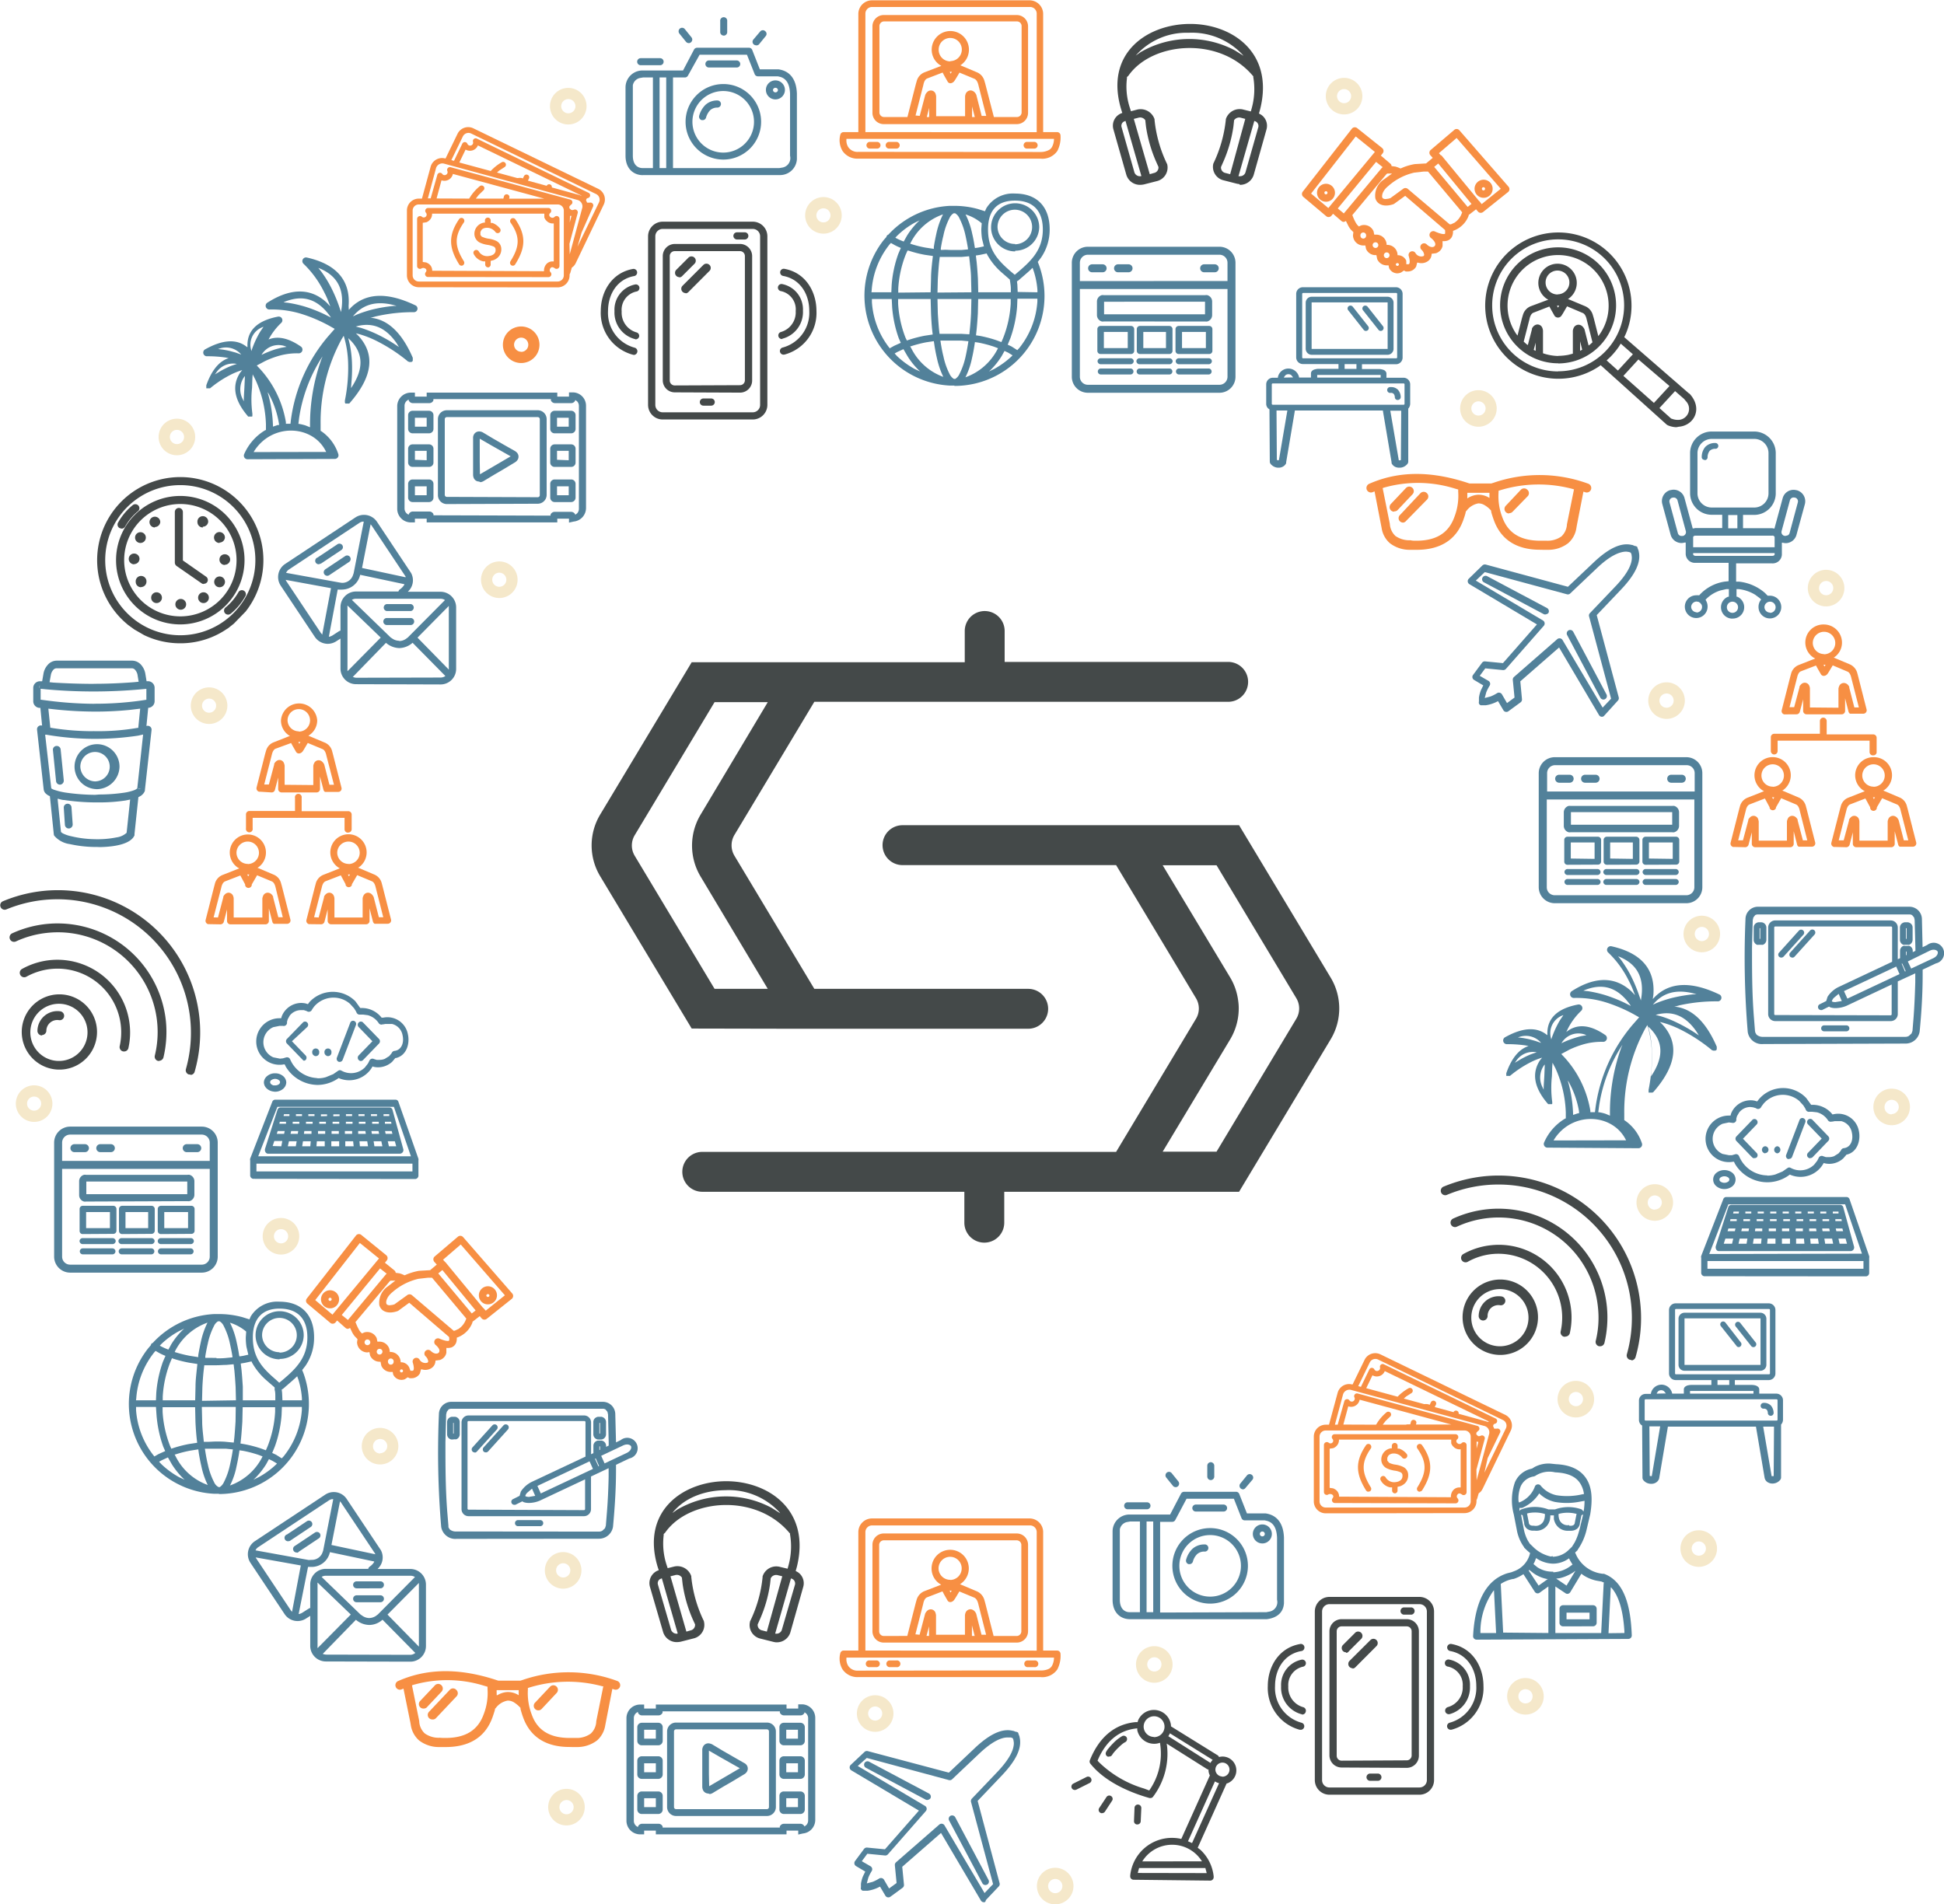 <svg id="Layer_1" data-name="Layer 1" xmlns="http://www.w3.org/2000/svg" viewBox="0 0 292.32 286.41"><defs><style>.cls-1{fill:#444949;}.cls-2{fill:#52819a;}.cls-3{fill:#f78f43;}.cls-4{fill:#f5e8ca;}</style></defs><title>CC Infosite image-multi-color</title><path class="cls-1" d="M369,358.11a.51.51,0,0,1-.5-.54v-.09a6.31,6.31,0,0,1,6.28-5.67,6.56,6.56,0,0,1,1.18.11l.22.05,4.3-9.55-.05-.09a2,2,0,0,1-.16-.81v0l-.13,0-6.16-3.89.05.28a10.72,10.72,0,0,1-2.09,7.71.47.47,0,0,1-.39.2.38.38,0,0,1-.15,0c-3.2-.9-6.83-2.57-8.89-5.17a.52.52,0,0,1-.08-.51c1.51-3.76,4-5.47,6.89-5.74l.29,0,.07-.24a2.58,2.58,0,0,1,4.95.74v.14l7,4.34a.47.47,0,0,1,.15.13l.05.12.12,0a2,2,0,0,1,.42-.05,2.08,2.08,0,0,1,.81,4l-.19.06-4.34,9.66.4.3a6.36,6.36,0,0,1,2,4v.11a.52.52,0,0,1-.51.53Zm11-1c-.05-.22-.11-.45-.18-.67l0-.09h-10l0,.08a6.36,6.36,0,0,0-.18.66Zm-.7-1.77-.08-.11a5.28,5.28,0,0,0-8.83,0l-.08.12Zm-1.5-2.75,4.06-9-.3-.1-.32-.17-4.05,9,.45.2Zm-8.25-2.79a.49.49,0,0,1-.48-.53l.08-2a.5.5,0,0,1,.53-.47.51.51,0,0,1,.49.53l-.09,2A.5.5,0,0,1,369.47,349.78Zm-5.28-1.69a.52.52,0,0,1-.29-.09.5.5,0,0,1-.14-.7l1.09-1.65a.5.5,0,0,1,.7-.14.49.49,0,0,1,.14.7l-1.08,1.65A.53.53,0,0,1,364.19,348.09Zm7.09-3.43.13-.19a9.63,9.63,0,0,0,1.54-6.6l-.05-.38-.24.07a2.32,2.32,0,0,1-.65.08,2.59,2.59,0,0,1-2.53-2.06l0-.26h0c-2.33.21-4.41,1.48-5.8,4.46l-.17.39.17.2a16.3,16.3,0,0,0,6.82,4Zm-11.21-.07a.53.53,0,0,1-.44-.28.51.51,0,0,1,.23-.68l2-1a.5.5,0,0,1,.68.23.5.5,0,0,1-.22.68l-2,1A.5.5,0,0,1,360.07,344.59Zm22.22-2a1.06,1.06,0,1,0-1.06-1.06A1.06,1.06,0,0,0,382.29,342.58Zm-1.8-2.07.08-.15a2.42,2.42,0,0,1,.25-.31l0,0-6.44-4,0,0c0,.09-.07.16-.1.23l-.13.21Zm-15.25-.95a.48.48,0,0,1-.2,0,.5.5,0,0,1-.26-.67,2.47,2.47,0,0,1,.42-.61,7.79,7.79,0,0,1,.63-.7,6.13,6.13,0,0,1,1.41-1.12.51.51,0,0,1,.67.26.53.53,0,0,1-.27.68,2.79,2.79,0,0,0-.44.3c-.2.17-.43.38-.65.6a8,8,0,0,0-.58.63,2.48,2.48,0,0,0-.18.24l-.09.13A.47.47,0,0,1,365.24,339.56Zm6.77-2.93a1.57,1.57,0,1,0-1.57-1.57A1.57,1.57,0,0,0,372,336.63Z" transform="translate(-198.55 -75.4)"/><g id="Group_2" data-name="Group 2"><path class="cls-2" d="M465,298.52h.15a1.49,1.49,0,0,0,1.12-.59.6.6,0,0,0,.1-.32l0-7.78v-.18a1.1,1.1,0,0,0,.29-.73V286a1,1,0,0,0-1-1h-2.57v-.62a.58.58,0,0,0-.1-.32.65.65,0,0,0-.18-.16,1.05,1.05,0,0,0-.4-.16,2.26,2.26,0,0,0-.47-.05h-2.52v-.73h5.1a1,1,0,0,0,1-1v-9.54a1,1,0,0,0-1-1h-14a1,1,0,0,0-1,1v9.54a1,1,0,0,0,1,1h5.37v.73h-3a2.16,2.16,0,0,0-.46.05,1,1,0,0,0-.4.16.53.53,0,0,0-.18.16.51.51,0,0,0-.1.32V285H450v0a1.66,1.66,0,0,0-1.54-1.35,1.64,1.64,0,0,0-1.66,1.29v.1H446a1,1,0,0,0-1,1v2.92a1,1,0,0,0,.3.71l.18.13,0,.06.05,7.79a.6.6,0,0,0,.1.32,1.48,1.48,0,0,0,1.13.59h.16a1.19,1.19,0,0,0,.51-.12,1.11,1.11,0,0,0,.56-.55l.05-.14,1.3-7.7v-.09h13.26V290l1.3,7.69.05.15a1,1,0,0,0,.56.56,1.19,1.19,0,0,0,.51.12Zm.08-1.11-.13,0-1.27-7.45,1.63,0-.05,7.44Zm-18.28,0-.18-.05-.05-7.44h1.62l-1.26,7.47Zm-.81-8.36a.13.13,0,0,1-.13-.13V286a.14.14,0,0,1,.13-.15h6.66l.28,0H462l.28,0h3.42a.15.15,0,0,1,.14.15v2.92a.13.13,0,0,1-.14.13Zm18.85-.72h0a.43.43,0,0,0,.41-.47,1.79,1.79,0,0,0-.39-1.05,1.44,1.44,0,0,0-1.13-.42.44.44,0,0,0-.43.45.42.42,0,0,0,.44.42.6.6,0,0,1,.47.15.82.82,0,0,1,.17.52.43.43,0,0,0,.43.4ZM452.68,285v-.41l9.27,0,.27,0V285Zm-5,0,0-.08.19-.26a.72.72,0,0,1,.5-.18.77.77,0,0,1,.39.14l.29.35v0Zm9.13-1.31v-.73h1.77v.73Zm-6.25-1.6a.13.13,0,0,1-.13-.14v-9.54a.13.13,0,0,1,.13-.14h14a.14.14,0,0,1,.14.14v9.54a.14.14,0,0,1-.14.14Zm12.66-.53a.9.9,0,0,0,.94-.86v-7a.91.91,0,0,0-.94-.87H451.88a.91.91,0,0,0-.93.87v7a.9.9,0,0,0,.93.86Zm-11.32-.88h-.05v-7h11.43v7ZM462.24,278a.36.36,0,0,0,.24-.09.43.43,0,0,0,.07-.61l-2.32-2.94a.43.43,0,1,0-.68.54l2.32,2.93A.4.4,0,0,0,462.24,278ZM460,278a.36.36,0,0,0,.24-.09.43.43,0,0,0,.08-.61L458,274.31a.43.43,0,1,0-.68.54l2.32,2.93A.41.41,0,0,0,460,278Z" transform="translate(-198.55 -75.4)"/></g><path class="cls-2" d="M247.54,325.28a2.35,2.35,0,0,1-2.34-2.35v-4.51l-.61.39a2.34,2.34,0,0,1-3.25-.66l-5.12-7.69a2.35,2.35,0,0,1,.64-3.26l10.58-7a2.33,2.33,0,0,1,3.25.65l5.13,7.69a2.32,2.32,0,0,1-.42,2.75l-.07.08h4.92a2.35,2.35,0,0,1,2.35,2.34v9.25a2.35,2.35,0,0,1-2.35,2.35Zm12.71-1A1.26,1.26,0,0,0,261,324h0l-4.93-5,0,0a3,3,0,0,1-2,.79,3.19,3.19,0,0,1-2-.78l0,0,0,0-5,5.14.06,0a1.39,1.39,0,0,0,.5.1Zm-13.95-1,5-5.06-5-4.81h0a1.22,1.22,0,0,0,0,.26v9.25a1.09,1.09,0,0,0,0,.26Zm15.24-.23v-9.37l0-.21-4.72,4.76Zm-7.48-4.3a1.91,1.91,0,0,0,1-.31l.32-.24,5.57-5.62-.17-.09a1.25,1.25,0,0,0-.51-.1H247.54a1.21,1.21,0,0,0-.5.1l-.13.07,5.83,5.64.33.23A1.87,1.87,0,0,0,254.06,318.75Zm-10.6-.61h.08a1.64,1.64,0,0,0,.48-.2l1-.64.18-.07v-3.54a2.34,2.34,0,0,1,2.34-2.34h6.38l.06-.18.15-.15a2.16,2.16,0,0,0,.68-.7l0-.08-6.65-1.4v0a2.81,2.81,0,0,1-2.7,2.22c-.19,0-.38,0-.59,0l0,0h0Zm-1-.3,1.32-7L237,309.63v0a1.34,1.34,0,0,0,.13.23l5.12,7.69a.85.85,0,0,0,.17.2Zm9.71-1.47a.51.51,0,0,1-.52-.51.52.52,0,0,1,.52-.53h3.6a.52.52,0,0,1,.51.53.51.51,0,0,1-.51.51Zm0-2.09a.52.52,0,0,1-.52-.53.52.52,0,0,1,.52-.52h3.6a.51.51,0,0,1,.51.52.52.52,0,0,1-.51.53ZM245.4,310A1.7,1.7,0,0,0,247,309l.14-.38,1.52-7.75h-.2a1.26,1.26,0,0,0-.48.2l-10.57,7a1.27,1.27,0,0,0-.37.36l-.07.14,8,1.45Zm9.59-.84-.05-.12-5.12-7.68-.14-.17-1.29,6.57Zm-11.79-.27a.53.53,0,0,1-.29-1l3-2a.54.54,0,0,1,.74.14.53.53,0,0,1-.15.73l-3,2A.48.48,0,0,1,243.2,308.93ZM242,307.18a.52.52,0,0,1-.29-1l3-2a.52.52,0,1,1,.57.87l-3,2A.45.45,0,0,1,242,307.18Z" transform="translate(-198.55 -75.4)"/><path class="cls-3" d="M459.31,202.78h-.16a.53.53,0,0,1-.37-.63l1.3-5.1.13-.47a1.91,1.91,0,0,1,1.07-1.19l2.53-1-.21-.11a2.73,2.73,0,1,1,3,0l-.09,0,2.5,1.06a1.92,1.92,0,0,1,1.06,1.19l.13.48,1.3,5.09a.51.51,0,0,1-.5.64h-1.81l-.1,0-.08,0a.48.48,0,0,1-.23-.32l-.51-2v1.89a.51.51,0,0,1-.52.51h-5.26a.51.51,0,0,1-.52-.51v-1.73l-.49,1.86a.52.52,0,0,1-.5.38Zm15.15,0h-.16a.53.53,0,0,1-.37-.63l1.31-5.1.13-.47a1.84,1.84,0,0,1,1.06-1.19l2.53-1-.21-.11a2.72,2.72,0,0,1,1.52-5,2.71,2.71,0,0,1,1.52,5l-.09,0,2.5,1.06a1.87,1.87,0,0,1,1.06,1.19l.13.48,1.3,5.09a.51.51,0,0,1-.49.64h-1.8l-.1,0-.09,0a.51.51,0,0,1-.23-.32l-.52-2v1.89a.51.51,0,0,1-.51.51h-5.27a.52.52,0,0,1-.52-.51v-1.73l-.48,1.86a.52.52,0,0,1-.5.38Zm-13.82-1,.8-3a.49.49,0,0,1,0-.11,1.28,1.28,0,0,1,.26-.34.71.71,0,0,1,.49-.23.73.73,0,0,1,.73.48,2,2,0,0,1,.09.37v2.88h4.24v-2.88a1.14,1.14,0,0,1,.11-.37.73.73,0,0,1,.74-.48.83.83,0,0,1,.5.22,1.1,1.1,0,0,1,.26.35.25.25,0,0,1,0,.11l.79,3h.66l-1.13-4.46a.1.1,0,0,0,0,0c-.11-.55-.33-.84-.58-.94l-2.21-.93-.79,1.38,0,.11a.51.51,0,0,1-.47.32.53.53,0,0,1-.48-.32l0-.12-.71-1.33-2.3.89c-.25.1-.47.39-.58.94v0l-1.14,4.46Zm15.15,0,.8-3a.49.49,0,0,1,0-.11,1.1,1.1,0,0,1,.26-.34.69.69,0,0,1,.49-.23.74.74,0,0,1,.73.48,1.43,1.43,0,0,1,.08.37v2.88h4.25v-2.88a1.13,1.13,0,0,1,.1-.37.76.76,0,0,1,.75-.48.85.85,0,0,1,.5.22,1.28,1.28,0,0,1,.26.35.54.54,0,0,1,.05.11l.77,3h.67l-1.14-4.46v0c-.11-.55-.33-.84-.58-.94l-2.21-.93-.8,1.38,0,.11a.51.51,0,0,1-1,0l0-.12-.72-1.33-2.3.89c-.24.1-.46.39-.57.94v0l-1.14,4.46Zm-10.6-6.2.16-.27H465Zm15.14,0,.16-.27h-.3Zm-15.21-1.85a1.69,1.69,0,1,0-1.7-1.69A1.68,1.68,0,0,0,465.12,193.71Zm15.15,0a1.69,1.69,0,1,0-1.69-1.69A1.69,1.69,0,0,0,480.27,193.71Zm-.08-4.72a.5.5,0,0,1-.51-.5v-1.72h-7.07a.65.65,0,0,1-.19,0h-6.57v1.57a.51.51,0,0,1-.51.51.51.51,0,0,1-.51-.51v-2.08a.51.51,0,0,1,.51-.52h6.87v-1.91a.51.51,0,0,1,.51-.52.52.52,0,0,1,.51.52v2h7a.51.51,0,0,1,.51.51v2.24A.5.5,0,0,1,480.19,189ZM467,182.84h-.16a.51.51,0,0,1-.37-.63l1.3-5.1.13-.48a1.92,1.92,0,0,1,1.06-1.19l2.54-1-.22-.12a2.71,2.71,0,0,1,1.53-5,2.73,2.73,0,0,1,2.72,2.72,2.67,2.67,0,0,1-1.2,2.24l-.09,0,2.5,1.05a2,2,0,0,1,1.06,1.19l.13.48,1.3,5.1a.51.51,0,0,1-.5.64h-1.8l-.1,0-.09,0a.51.51,0,0,1-.23-.32l-.51-2v1.9a.51.51,0,0,1-.52.51H470.2a.51.51,0,0,1-.51-.51v-1.74l-.5,1.86a.51.51,0,0,1-.49.39Zm8-1v-2.88a1.58,1.58,0,0,1,.11-.37.74.74,0,0,1,.74-.47.82.82,0,0,1,.5.21,1.31,1.31,0,0,1,.27.35s0,.08,0,.12l.77,3h.68l-1.14-4.46v0c-.12-.55-.34-.85-.59-.94l-2.2-.93-.6,1-.17.26c-.29.38-.77.44-1,.09l-.47-.82-.28-.51h0v0l-2.26.87c-.25.09-.46.39-.58.94v0l-1.14,4.46h.7l.8-3s0-.08,0-.12a1.5,1.5,0,0,1,.27-.34.73.73,0,0,1,1.21.26,1.12,1.12,0,0,1,.09.37v2.87Zm-2.1-6.2.16-.27h-.31Zm-.06-1.84a1.69,1.69,0,1,0-1.7-1.68A1.69,1.69,0,0,0,472.79,173.77Z" transform="translate(-198.55 -75.4)"/><g id="Group_3" data-name="Group 3"><path class="cls-2" d="M463.69,232.42a2.15,2.15,0,0,1-2.33-1.81,134.19,134.19,0,0,1-.34-17v0a1.87,1.87,0,0,1,1.89-1.84h22.75a1.88,1.88,0,0,1,1.89,1.84v0l.1,4.25.7-.34a1.57,1.57,0,1,1,1.31,2.77l-2,.94v.83c0,2.79-.17,5.56-.45,8.48v0a2.13,2.13,0,0,1-2.13,1.81Zm21.38-1.08a1,1,0,0,0,.53-.15l.39-.36.14-.39.17-2.09c.13-1.77.2-3.5.25-5.22l0-1.34L483.92,223v4.9a1.06,1.06,0,0,1-1.06,1.07H465.48a1.06,1.06,0,0,1-1.05-1.07v-13a1.07,1.07,0,0,1,1.05-1.07h17.38a1.07,1.07,0,0,1,1.06,1.07v4.76l.34-.15v-1.09a.8.8,0,0,1,.5-.76.58.58,0,0,1,.26,0h.4a.56.56,0,0,1,.25,0,.79.79,0,0,1,.5.76v.18l.4-.19V218l-.11-4.22-.09-.4-.28-.33a.7.7,0,0,0-.43-.12H462.91a.85.85,0,0,0-.43.1l-.27.34-.1.41L462,217.9c0,3.45,0,6.84.28,10.42l.17,2.14.05.24.17.29a1.38,1.38,0,0,0,1,.35Zm-12.22-.83a.45.45,0,0,1,0-.9h3.34a.45.45,0,1,1,0,.9Zm10-2.41a.16.16,0,0,0,.15-.16v-4.47l-6.81,3.21a4.46,4.46,0,0,1-1.59.34,2.49,2.49,0,0,1-.83-.12h0l-.19-.11-1.05.52h-.05l-.13,0h0a.46.46,0,0,1-.19-.86l1-.5.2-.64a4.13,4.13,0,0,1,1.6-1.44l8.11-3.82V214.9a.16.16,0,0,0-.15-.16H465.48a.15.15,0,0,0-.14.16v13a.15.15,0,0,0,.14.16Zm-8.25-2,.9-.15-.47-1.08-.73.61a1.54,1.54,0,0,0-.23.33L474,226l.14.07A1.67,1.67,0,0,0,474.61,226.11Zm1.74-.51,7.84-3.69-.5-1.13-7.85,3.69Zm8.66-4.08.11-.05-.51-1.13-.1,0Zm.93-.44,3.33-1.56c.63-.3.75-.8.65-1s-.55-.43-1.18-.13L485.43,220Zm-19.56-1.65a.56.56,0,0,1-.29-.12.45.45,0,0,1,0-.64l3-3.33a.46.46,0,0,1,.68.61l-3,3.32a.49.49,0,0,1-.32.16h0Zm1.71,0a.54.54,0,0,1-.33-.12.46.46,0,0,1,0-.64l3-3.33a.45.45,0,0,1,.64,0,.46.46,0,0,1,0,.64l-3,3.32A.47.47,0,0,1,468.09,219.43Zm17.08-.35.09-.05v-.51h-.1ZM463,217.49a.69.69,0,0,1-.25,0,.81.81,0,0,1-.5-.76v-1.8a.79.79,0,0,1,.5-.76.54.54,0,0,1,.25-.06h.4a.7.7,0,0,1,.25.05.81.81,0,0,1,.51.77v1.8a.8.8,0,0,1-.51.76.69.69,0,0,1-.25,0Zm22,0a.75.75,0,0,1-.26,0,.81.81,0,0,1-.5-.76v-1.8a.79.79,0,0,1,.5-.76.58.58,0,0,1,.26-.06h.4a.57.57,0,0,1,.25.06.78.78,0,0,1,.5.76v1.8a.82.82,0,0,1-.5.76.73.73,0,0,1-.25,0Zm-21.76-.9V215h-.1v1.61Zm22,0V215h-.1v1.61Z" transform="translate(-198.55 -75.4)"/></g><path class="cls-2" d="M295.2,101.74c-1.34,0-2.59-.93-2.59-2.92V88.5a2.55,2.55,0,0,1,2.53-2.5h6.12l1.65-3.14a.53.53,0,0,1,.47-.28h7.8a.52.52,0,0,1,.48.33l1.15,2.92h2.81c1.86.27,2.69,1.68,2.76,3.64v9.87a2.53,2.53,0,0,1-2.57,2.39H295.2Zm1.53-1.06V87.05h-1.49l-.34.06a1.38,1.38,0,0,0-1.19,1.12l0,.33V98.82c0,1.43.79,1.88,1.52,1.86Zm2,0V87.05h-1v13.63Zm17,0,.42-.07a1.44,1.44,0,0,0,1.2-1.78V89.49c-.06-1.43-.52-2.23-1.44-2.52l-.4-.09h-3a.52.52,0,0,1-.48-.33l-1.16-2.92h-7.12L302,86.77a.52.52,0,0,1-.46.28h-1.79v13.63Zm-8.43-1.28A5.68,5.68,0,1,1,313,93.71,5.69,5.69,0,0,1,307.28,99.4Zm0-1.05a4.63,4.63,0,1,0-4.63-4.64A4.64,4.64,0,0,0,307.28,98.35Zm-3.15-4.89-.11,0a.54.54,0,0,1-.35-.67,3.66,3.66,0,0,1,.94-1.62,2.57,2.57,0,0,1,1.79-.66.53.53,0,0,1,.54.53.54.54,0,0,1-.53.54,1.6,1.6,0,0,0-1.08.38,2.65,2.65,0,0,0-.64,1.15A.52.52,0,0,1,304.13,93.46Zm11-3.11a1.43,1.43,0,0,1,0-2.86,1.43,1.43,0,1,1,0,2.86Zm0-1.06a.37.37,0,0,0,.38-.37.38.38,0,0,0-.75,0A.37.37,0,0,0,315.15,89.29Zm-10-3.74a.52.52,0,0,1-.53-.52.54.54,0,0,1,.53-.54h4.18a.54.54,0,0,1,.53.54.52.52,0,0,1-.53.52Zm-10.26-.34a.53.53,0,0,1,0-1.06h2.92a.53.53,0,0,1,0,1.06Zm17.34-3a.55.55,0,0,1-.34-.13.52.52,0,0,1-.05-.74l1.05-1.24a.52.52,0,0,1,.74,0,.51.51,0,0,1,.05.74l-1,1.23A.53.53,0,0,1,312.23,82.22Zm-10.12-.33a.54.54,0,0,1-.41-.2l-1-1.24a.55.55,0,0,1,.09-.75.53.53,0,0,1,.74.09l1,1.24a.53.53,0,0,1-.08.74A.56.56,0,0,1,302.11,81.89Zm5.26-1.13a.52.52,0,0,1-.52-.53l0-1.63a.53.53,0,1,1,1.05,0l0,1.63A.53.53,0,0,1,307.37,80.76Z" transform="translate(-198.55 -75.4)"/><g id="Group_4" data-name="Group 4"><path class="cls-3" d="M408.68,116.51a1.37,1.37,0,0,1-1.26-.82l-.07-.38-.28,0a1.56,1.56,0,0,1-1.43-.94l-.12-.6h-.13a1.53,1.53,0,0,1-1.43-.94l-.1-.51-.32,0a1.55,1.55,0,0,1-1.54-1.55l.06-.45-.43-.44a4,4,0,0,1-.33-.51l-.36-.73-.27.13a.55.55,0,0,1-.42-.14L399,107.55l-.24.29a.55.55,0,0,1-.38.2.51.51,0,0,1-.41-.13L394.52,105a.57.57,0,0,1-.07-.78l7.38-9.46a.56.56,0,0,1,.8-.09l3.76,3a.56.56,0,0,1,.07.79l-.27.34L407.6,100a.53.53,0,0,1,.2.38v0l.55.07a4,4,0,0,1,.52.17l.28.12.47-.2a8.79,8.79,0,0,1,1.67-.46l1.7-.1,0,0,1-.84-.35-.39a.55.55,0,0,1,.05-.8l3.52-3A.54.54,0,0,1,418,95l7.39,8.48a.56.56,0,0,1-.08.81l-3.75,3a.6.6,0,0,1-.41.12.53.53,0,0,1-.36-.2l-.29-.33-1,.78,0,0-.1.05,0,.11a3.82,3.82,0,0,1-2.36,2.3h0v.12a1.63,1.63,0,0,1-.08.55,1.15,1.15,0,0,1-.71.78,1.68,1.68,0,0,1-.78.09l0,.73a1.38,1.38,0,0,1-.38.71,1.58,1.58,0,0,1-.6.38l-.67.09v0a1.31,1.31,0,0,1-.69,1.19,1.69,1.69,0,0,1-1.35.14l-.13,0-.15.59a1.44,1.44,0,0,1-1.32.74h-.24l-.28-.14-.43.29A1.5,1.5,0,0,1,408.68,116.51Zm0-1.12a.24.24,0,0,0,.23-.23.24.24,0,0,0-.47,0A.24.24,0,0,0,408.68,115.39Zm1.34-.25.35,0a.18.18,0,0,0,.1-.1c.07-.12.11-.43-.08-1.1a.56.56,0,0,1,1-.49,1,1,0,0,0,1.19.47.24.24,0,0,0,.12-.22,1.25,1.25,0,0,0-.41-.75.56.56,0,0,1,.8-.79c.6.57,1.05.4,1.18.26s.29-.52-.48-1.18a.56.56,0,0,1,.58-1c.87.38,1.29.39,1.42.34s0,0,.06-.07a1.9,1.9,0,0,0,0-.37V110l-6-5.15-1.64,1.19h0l-.1.06h0c-1.28.46-2.45.17-2.75-.88a2.91,2.91,0,0,1,1.31-2.85l1.2-.87h-.72v0l0,0-.12.09-5.13,6.16.18.45c.1.23.21.45.31.64a3.59,3.59,0,0,0,.25.38l.24.24.33-.15a1.37,1.37,0,0,1,.45-.07,1.54,1.54,0,0,1,1.43.94l.11.51.31,0a1.55,1.55,0,0,1,1.55,1.54l.1,0h0a1.54,1.54,0,0,1,1.54,1.55h.06a1.38,1.38,0,0,1,1.25.83Zm-2.95-.92a.44.44,0,0,0,.43-.43.43.43,0,0,0-.43-.43.43.43,0,0,0-.43.43A.43.43,0,0,0,407.07,114.22Zm-1.68-1.53a.42.42,0,0,0,.42-.43.42.42,0,0,0-.42-.42.43.43,0,0,0-.44.42A.44.44,0,0,0,405.39,112.69Zm-1.85-1.41a.42.42,0,0,0,.43-.42.43.43,0,1,0-.85,0A.42.42,0,0,0,403.54,111.28Zm13-2.14.19,0,.54-.25a2.86,2.86,0,0,0,1.09-1.41l.06-.15-5.14-6.13-.64,0-1.42.16a8.8,8.8,0,0,0-3.89,2c-.87.69-1,1.38-.94,1.68,0,.12.14.29.5.3l.45-.06.28-.08,1.92-1.4a.56.56,0,0,1,.69,0Zm-15.92-1.64,5.73-6.87,0,0,.12-.09-1-.79-5.76,7Zm-2.33-.81,7-8.44-2.88-2.33-6.71,8.59Zm20.95-.17.58-.45-5-6.08-.61.51Zm2.11-.42,2.87-2.31-6.64-7.64-2.66,2.29.29.32.08,0,0,0,5.64,6.84.08.06,0,0Zm-23.42-.36a1.35,1.35,0,1,1,1.36-1.35A1.35,1.35,0,0,1,397.89,105.74Zm23.74-.59A1.36,1.36,0,1,1,423,103.8,1.35,1.35,0,0,1,421.63,105.15Zm-23.74-.52a.24.24,0,0,0,.24-.24.23.23,0,0,0-.24-.23.23.23,0,0,0-.23.23A.24.24,0,0,0,397.89,104.63Zm23.74-.6a.24.24,0,0,0,0-.47.24.24,0,1,0,0,.47Z" transform="translate(-198.55 -75.4)"/></g><path class="cls-2" d="M346.67,361.46a.52.52,0,0,1-.62-.22l-6-10.17-5.83,5.09.26,2.69a.52.52,0,0,1-.21.47l-1.83,1.34a.52.52,0,0,1-.76-.16l-.8-1.36-.14.07a5.56,5.56,0,0,1-1.71.55h0l-.52,0-.06,0a.44.44,0,0,1-.3-.06l0,0h0l-.08-.1-.06-.06v0l0,0a.49.49,0,0,1,0-.29l0-.05,0-.49a.11.11,0,0,1,0,0,5,5,0,0,1,.3-1.11l.35-.72-1.38-.82a.52.52,0,0,1-.16-.76l1.35-1.82a.53.53,0,0,1,.46-.21l2.69.26,5.11-5.82-10.16-6.05a.52.52,0,0,1-.09-.83l2.06-1.94a.52.52,0,0,1,.49-.13L341.23,342l3.91-3.7c2.19-2.07,4.09-3,5.7-2.59l.07,0,.43.16.1,0,0,0,.1.06,0,0,.06,0a.52.52,0,0,1,.1.23l.16.44s0,0,0,.05c.41,1.62-.53,3.52-2.59,5.7l-3.71,3.9,3.3,12.37a.52.52,0,0,1-.12.49l-1.95,2.06A.46.46,0,0,1,346.67,361.46Zm-.07-1.35,1.28-1.34-3.32-12.37a.54.54,0,0,1,.13-.49l3.92-4.11c1.78-1.9,2.43-3.3,2.39-4.32l-.06-.4-.1-.26-.27-.11-.4,0c-1-.05-2.42.59-4.32,2.38l-4.12,3.9a.5.5,0,0,1-.49.13l-12.35-3.33L327.53,341l10.11,6a.51.51,0,0,1,.12.79l-5.69,6.49a.52.52,0,0,1-.44.18l-2.66-.26-.83,1.12,1.31.76a.52.52,0,0,1,.18.72,6.52,6.52,0,0,0-.51,1l-.23.86.87-.23a6,6,0,0,0,1-.51.53.53,0,0,1,.72.19l.76,1.31,1.13-.82-.26-2.67a.53.53,0,0,1,.17-.44l6.51-5.68a.52.52,0,0,1,.79.13Zm.27-1.23a.51.51,0,0,1-.6-.25l-5-9.43a.53.53,0,0,1,.21-.71.54.54,0,0,1,.71.22l5,9.42a.52.52,0,0,1-.21.71Zm-8.72-12.81a.49.49,0,0,1-.39,0l-9-4.8a.52.52,0,0,1-.22-.7.51.51,0,0,1,.71-.21l9,4.79a.53.53,0,0,1,.21.71A.55.55,0,0,1,338.15,346.07Z" transform="translate(-198.55 -75.4)"/><path class="cls-2" d="M235.77,144.47a.55.55,0,0,1-.5-.78,7.83,7.83,0,0,1,3.08-3.54l.19-.09,0-.87a17.41,17.41,0,0,0-1.57-6.66l-.43-.84,0,.13c-.06.6-.06,1.23-.09,1.92a16.1,16.1,0,0,0,.05,3.87v.22l0,.06V138l0,0v0l-.06.05,0,0,0,0,0,0-.07,0-.07,0h-.14l-.07,0h-.08l-.06,0-.06,0,0,0h0l-.06,0,0-.05c-2.2-2.56-2.37-4.73-1.17-6.55l.31-.39a11,11,0,0,0-1.56.61,16.49,16.49,0,0,0-3.27,2.13l-.06,0-.05,0h0l0,0h-.34l0,0,0,0-.06,0-.06,0,0,0,0,0,0-.05,0-.06,0,0,0,0v-.07l0-.05v-.22c.77-2.19,1.84-3.48,3.11-4l.25-.08-.38-.09a18.9,18.9,0,0,0-2.95-.2.56.56,0,0,1-.27-1c2.78-1.58,4.88-1.6,6.37-.38l.06,0v-.12c-.08-2.52,1.7-3.91,4.6-4.46a.55.55,0,0,1,.48.94,9.76,9.76,0,0,0-2,2.68l-.25.52L238,127c1.72-1.33,3.75-.91,5.82.54a.56.56,0,0,1-.34,1,9.92,9.92,0,0,0-3.3.47,13.41,13.41,0,0,0-1.78.7l-1.24.66.49.52a15.74,15.74,0,0,1,3.89,8l0,.24.69,0,.05-.47a24.3,24.3,0,0,1,5.6-12.66l1-1.14-.85-.48a23,23,0,0,0-4-1.72,15,15,0,0,0-5-.71.56.56,0,0,1-.32-1c3.1-2,6.29-2.52,8.95-.05l.56.58-.41-1.05c-.19-.45-.4-.88-.62-1.3a15.25,15.25,0,0,0-3-4.06.55.55,0,0,1,.49-.94c4,.89,6.61,3.07,6.29,7.29L251,122l.37-.39c2.13-2.06,5.25-2.41,9.7-.26a.54.54,0,0,1-.23,1A24.73,24.73,0,0,0,255,123l-.77.21.26,0c2.41.33,4.49,2.21,6.13,6v.08l0,.08v.06l0,.08v.13l-.05.07,0,.07,0,0-.07,0-.06.06h0l-.08,0-.08,0h-.21l0,0h0l-.07-.05-.07,0a24.87,24.87,0,0,0-4.93-3.2,15.11,15.11,0,0,0-2.34-.91l-.59-.15.39.39c2.43,2.67,2.29,6-1.39,10.17l0,0-.05,0,0,0,0,0-.06,0-.06,0h-.22l-.08,0-.06,0-.07,0,0,0h0l0-.06-.06-.05,0,0,0,0,0-.06,0-.06v-.22a24.46,24.46,0,0,0,.48-5.86,15.3,15.3,0,0,0-.61-3.72l-.05-.16-.31.51a26.09,26.09,0,0,0-3.16,12.79v1l.1.05a6.65,6.65,0,0,1,2.56,3.44.55.55,0,0,1-.53.73Zm11.83-1.1-.09-.17c-2-3.9-8-4.2-10.71,0l-.11.19Zm-2.43-3.71v-.07a29.07,29.07,0,0,1,1.71-10.16l.17-.43-.1.15a23.27,23.27,0,0,0-3.42,9.09l-.11.91h.08a7.06,7.06,0,0,1,1,.24Zm-5.53-.11.71-.24.18,0-.05-.29a13.85,13.85,0,0,0-1.41-4.18l-.24-.44,0,.12a19.91,19.91,0,0,1,.77,5.05Zm-4.43-3.79v-.06c0-.69.06-1.37.09-2l.08-1.74-.09.1a3.19,3.19,0,0,0-.29,3.27Zm16.12-1.93,0-.05c2-2.95,1.79-5.21,0-7.12l-.41-.4.22.89a17.11,17.11,0,0,1,.33,2.66,22.23,22.23,0,0,1-.07,3.05Zm-20.46-2.12.81-.49c.3-.17.61-.33.92-.48s.55-.25.83-.36l.76-.26-.1,0a3,3,0,0,0-3,1.29Zm7-2.93.13-.07a16.65,16.65,0,0,1,1.92-.76c.29-.09.59-.16.89-.24l.83-.15-.19-.08a2.94,2.94,0,0,0-3.52,1.2Zm-3.06-.06-.06-.08a3,3,0,0,0-3.16-.83l-.26.08.79.1c.34.06.68.12,1,.2l.88.24Zm1.54-.52.09-.27a14,14,0,0,1,.82-1.9c.14-.28.29-.54.45-.8l.47-.69-.27.11a2.82,2.82,0,0,0-1.61,3.32Zm22.19-.61-.35-.57c-1.67-2.42-3.6-3.11-5.82-2.6l-.32.09.77.2a19.13,19.13,0,0,1,2.51,1,23,23,0,0,1,2.64,1.5Zm-10.22-4.43-.09-.13c-2-2.85-4.3-3.24-6.76-2.29l-.29.13.68.07a19.29,19.29,0,0,1,2.63.6,22.93,22.93,0,0,1,2.84,1.12Zm3.28-.17.59-.27a18.14,18.14,0,0,1,2.56-.82,23.31,23.31,0,0,1,3-.49l.44,0-.4-.12c-2.84-.73-4.77,0-6.16,1.68Zm-1.76-.64,0-.09c.61-3.39-.64-5.34-3.06-6.42l-.36-.15.44.56a17,17,0,0,1,1.42,2.28,22.31,22.31,0,0,1,1.21,2.8Z" transform="translate(-198.55 -75.4)"/><path class="cls-3" d="M284.15,338.14c-3.35,0-5.84-1.38-6.95-4.48-.15-.41-.27-.82-.38-1.22l0-.17h0a4.37,4.37,0,0,0-1.09-.9,1.75,1.75,0,0,0-.86-.2,2.83,2.83,0,0,0-1.76,1.1.52.52,0,0,1-.11.1h0l-.06.3q-.15.49-.33,1c-1.14,3.19-3.75,4.54-7.27,4.48l-.72,0a4.86,4.86,0,0,1-3.06-1,3.83,3.83,0,0,1-1.23-2.26l-.06-.36-1.05-5.17-.26.11a.67.67,0,0,1-.89-.34.68.68,0,0,1,.33-.9c4.84-2.14,9.82-1.77,14.72-.18l.37.12h3.3l.35-.11a21.23,21.23,0,0,1,14.22.15.68.68,0,1,1-.46,1.28l-.27-.09-1,5.13-.07.36a3.82,3.82,0,0,1-1.22,2.26,4.89,4.89,0,0,1-3.07,1l-.71,0Zm-18.86-1.36c3.11.07,5.1-1.06,6-3.58a8.81,8.81,0,0,0,.57-3.78l0-.34-.52-.15a18.65,18.65,0,0,0-10.67-.12l-.17.06,1.09,5.37a.43.43,0,0,0,0,.05,2.64,2.64,0,0,0,.83,1.81,3.57,3.57,0,0,0,2.26.65C264.86,336.77,265.07,336.78,265.29,336.78Zm19.19,0,.64,0a3.57,3.57,0,0,0,2.26-.65,2.64,2.64,0,0,0,.83-1.81.43.43,0,0,0,0-.05l1.06-5.26-.15,0a19.75,19.75,0,0,0-11.19.26h0l0,.22a9,9,0,0,0,.58,3.78C279.38,335.73,281.37,336.85,284.48,336.78ZM263.58,334a.67.67,0,0,1-.49-.18.68.68,0,0,1,0-1l3.08-3.26a.66.66,0,0,1,1,0,.68.68,0,0,1,0,1l-3.08,3.26A.62.62,0,0,1,263.58,334Zm15.94-1.37a.65.65,0,0,1-.49-.18.68.68,0,0,1,0-1l2.23-2.37a.68.68,0,0,1,1,.93L280,332.42A.64.64,0,0,1,279.52,332.63Zm-17.28-.27a.67.67,0,0,1-.51-1.14l2.24-2.37a.67.67,0,0,1,.95,0,.69.69,0,0,1,0,1l-2.23,2.37A.7.7,0,0,1,262.24,332.36Zm11-2,.09,0a3.2,3.2,0,0,1,1.44-.48,3,3,0,0,1,1.56.35l.22.13v-.77h-3.2l-.12,0,0,.13Z" transform="translate(-198.55 -75.4)"/><path class="cls-3" d="M327.61,99.26a2.7,2.7,0,0,1-2.37-1.16,3.17,3.17,0,0,1-.33-2.44.5.5,0,0,1,.49-.39h2.22V77.45a2.05,2.05,0,0,1,2.06-2h23.73a2.05,2.05,0,0,1,2,2V95.27h2.1a.51.51,0,0,1,.51.51,4.41,4.41,0,0,1-.47,2.31,2.73,2.73,0,0,1-2.54,1.17Zm27.45-1A2.68,2.68,0,0,0,356.2,98a1.14,1.14,0,0,0,.53-.48,2.6,2.6,0,0,0,.31-1.24v0H325.83v.07a1.89,1.89,0,0,0,.28,1.19,1.67,1.67,0,0,0,1.51.7Zm-25.71-.51a.5.5,0,0,1-.51-.5.51.51,0,0,1,.51-.51h1.09a.51.51,0,0,1,.51.51.5.5,0,0,1-.51.5Zm2.89,0a.5.5,0,0,1-.51-.5.51.51,0,0,1,.51-.51h1.09a.51.51,0,0,1,.51.51.5.5,0,0,1-.51.5Zm20.74,0a.5.5,0,0,1-.51-.5.51.51,0,0,1,.51-.51h1.09a.51.51,0,0,1,.51.51.5.5,0,0,1-.51.5Zm1.46-2.47V77.45a1,1,0,0,0-1-1H329.68a1,1,0,0,0-1,1V95.27Zm-23-1.21a1.7,1.7,0,0,1-1.7-1.71v-13a1.7,1.7,0,0,1,1.7-1.7h20a1.7,1.7,0,0,1,1.7,1.7v13a1.7,1.7,0,0,1-1.7,1.71ZM335,93l1.28-5,.14-.48a1.94,1.94,0,0,1,1.09-1.22l2.59-1-.21-.12a2.75,2.75,0,0,1-1.24-2.3A2.8,2.8,0,1,1,343,85.2l-.09,0,2.56,1.08a1.94,1.94,0,0,1,1.09,1.22l.14.48L348,93h3.48a.7.7,0,0,0,.69-.69v-13a.7.7,0,0,0-.69-.69h-20a.7.7,0,0,0-.69.69v13a.69.69,0,0,0,.69.69Zm3.27,0V91.62L337.91,93Zm6.86,0-.41-1.59V93Zm-8.28-.17.82-3.12a.61.61,0,0,1,.05-.12,1.28,1.28,0,0,1,.26-.35.74.74,0,0,1,.5-.23.75.75,0,0,1,.75.49,2.34,2.34,0,0,1,.09.38v3h4.35v-3a1.59,1.59,0,0,1,.1-.39.81.81,0,0,1,.78-.49.9.9,0,0,1,.5.23,1.17,1.17,0,0,1,.27.36.31.31,0,0,1,.05.12l.79,3.12h.69l-1.16-4.57a0,0,0,0,1,0,0c-.12-.56-.34-.87-.59-1l-2.27-.94-.6,1-.18.27c-.3.39-.79.45-1,.09l-.48-.84-.28-.53h0l0,0-2.31.89c-.26.1-.48.41-.59,1v0l-1.17,4.57Zm4.66-6.35.16-.28h-.31Zm-.06-1.89a1.74,1.74,0,1,0-1.75-1.73A1.74,1.74,0,0,0,341.47,84.63Z" transform="translate(-198.55 -75.4)"/><path class="cls-1" d="M385,103.2a2.14,2.14,0,0,0,2.07-1.5L389,94.84a2,2,0,0,0-.82-2.19l-.32-.18.18-.65C390.2,83.19,383.65,78.9,377.3,79s-12.71,4.48-10.14,12.91l.15.47-.15.06a2,2,0,0,0-1.19,2.4l1.95,6.86a2.14,2.14,0,0,0,2.26,1.49,2.7,2.7,0,0,0,.41-.06l1.88-.48a2.1,2.1,0,0,0,1.59-2.55v0l0,0a19.72,19.72,0,0,1-1.9-6.65v-.12a2.21,2.21,0,0,0-2.68-1.43l-.87.23-.15-.48a10.19,10.19,0,0,1-.45-4.48l0-.18.21-.19c3.56-5.13,13.67-6,18.72,0l.07.06,0,.16a10.74,10.74,0,0,1-.22,4.59l-.15.55-1.09-.27a2.18,2.18,0,0,0-2.67,1.43l0,0v.07A19.86,19.86,0,0,1,381,100l0,0,0,0a2.08,2.08,0,0,0,1.59,2.53l1.87.48a2.14,2.14,0,0,0,.43.07Zm-.08-1.3-.14,0,2.38-8.31.14.05a.76.76,0,0,1,.47.86l-1.95,6.86A.84.84,0,0,1,385,101.9Zm-14.87,0a.87.87,0,0,1-.91-.55l-1.95-6.87a.73.73,0,0,1,.31-.77l.29-.13,2.39,8.3Zm13.48-.3-.69-.18a.83.83,0,0,1-.69-.8l0-.1.35-.79a20.32,20.32,0,0,0,1.52-5.31l.09-.82,0-.1a.92.92,0,0,1,1-.4l.69.18Zm-12.09,0-2.4-8.32.68-.17a.92.92,0,0,1,1.06.39l0,.1.09.81a20.51,20.51,0,0,0,1.53,5.31l.35.79,0,.11a.84.84,0,0,1-.69.8Zm14.1-17.81-1.3-.81a14.56,14.56,0,0,0-14.19.27l-.72.51h0a10.17,10.17,0,0,1,7.94-3.43,10.4,10.4,0,0,1,8.14,3.31Z" transform="translate(-198.55 -75.4)"/><path class="cls-1" d="M398.45,345.32a2.2,2.2,0,0,1-2.19-2.19V317.77a2.2,2.2,0,0,1,2.19-2.2H412a2.2,2.2,0,0,1,2.19,2.2v25.36a2.2,2.2,0,0,1-2.19,2.19ZM412,344.23a1.11,1.11,0,0,0,1.11-1.1V317.77a1.11,1.11,0,0,0-1.11-1.11H398.45a1.11,1.11,0,0,0-1.1,1.11v25.36a1.1,1.1,0,0,0,1.1,1.1Zm-7.42-1a.55.55,0,0,1-.55-.54.55.55,0,0,1,.55-.55h1.16a.55.55,0,0,1,.54.55.54.54,0,0,1-.54.54Zm-4.29-2a1.83,1.83,0,0,1-1.83-1.82V320.74a1.83,1.83,0,0,1,1.83-1.82h9.79a1.83,1.83,0,0,1,1.83,1.82v18.72a1.83,1.83,0,0,1-1.83,1.82Zm9.79-1.08a.74.74,0,0,0,.74-.74V320.74a.74.74,0,0,0-.74-.74h-9.79a.74.74,0,0,0-.74.74v18.72a.74.74,0,0,0,.74.74Zm-16-4.6h-.1a6.51,6.51,0,0,1-4.79-6.59c0-2.84,1.61-5.72,4.83-6.3a.54.54,0,1,1,.18,1.06c-2.57.47-3.92,2.76-3.92,5.24a5.41,5.41,0,0,0,4,5.54.54.54,0,0,1-.16,1.06Zm22.61,0a.54.54,0,0,1-.15-1.06,5.43,5.43,0,0,0,4-5.54c0-2.47-1.35-4.77-3.93-5.24a.55.55,0,0,1-.44-.63.54.54,0,0,1,.63-.43c3.23.58,4.81,3.47,4.82,6.3a6.49,6.49,0,0,1-4.79,6.59Zm-22.34-2.34h-.11a4.14,4.14,0,0,1-3.05-4.2,3.87,3.87,0,0,1,3.08-4,.55.55,0,0,1,.64.43.54.54,0,0,1-.44.63,2.82,2.82,0,0,0-2.2,2.95,3.07,3.07,0,0,0,2.23,3.13.55.55,0,0,1,.4.67A.54.54,0,0,1,394.31,333.26Zm22.08,0a.55.55,0,0,1-.56-.4.56.56,0,0,1,.4-.67,3.06,3.06,0,0,0,2.23-3.13,2.8,2.8,0,0,0-2.19-2.95.54.54,0,1,1,.18-1.06,3.87,3.87,0,0,1,3.1,4,4.15,4.15,0,0,1-3.06,4.2Zm-14.48-6.91a.7.7,0,0,1-.47-.19.66.66,0,0,1,0-.92l3.14-3.13a.64.64,0,0,1,.91.91l-3.13,3.14A.65.65,0,0,1,401.91,326.35Zm-1-2.4a.62.62,0,0,1-.46-.19.65.65,0,0,1,0-.91l1.78-1.78a.65.65,0,1,1,.92.91l-1.78,1.78A.65.65,0,0,1,401,324Zm8.67-5.66a.55.55,0,0,1,0-1.09h1.17a.55.55,0,0,1,0,1.09Z" transform="translate(-198.55 -75.4)"/><g id="Group_5" data-name="Group 5"><path class="cls-2" d="M459.06,168.44a1.71,1.71,0,0,1-.67-3.29l.13,0V164l-.38,0-.88.2a5.13,5.13,0,0,0-2.23,1.38l0,.06a1.75,1.75,0,0,1,.29,1,1.71,1.71,0,1,1-1.71-1.71,2.07,2.07,0,0,1,.35,0l.11,0,.1-.12a6.42,6.42,0,0,1,3.74-1.94l.57-.06v-2.76h-5a1.38,1.38,0,0,1-1.45-1.31V157l-.12,0h-.06a1.78,1.78,0,0,1-.39.07h-.12a1.7,1.7,0,0,1-1.58-1.26l-1.25-4.61a1.71,1.71,0,0,1,1.2-2.09h.06a1.69,1.69,0,0,1,2.08,1.2l1.24,4.58.38-.07h4.05v-2H456a3.25,3.25,0,0,1-3.31-3.18v-6.18A3.25,3.25,0,0,1,456,140.3h6.26a3.25,3.25,0,0,1,3.31,3.18v6.18a3.25,3.25,0,0,1-3.31,3.18h-1.61v2h4.39l.33.06,1.24-4.57a1.69,1.69,0,0,1,2.08-1.2h.05a1.72,1.72,0,0,1,1.21,2.09l-1.26,4.61a1.7,1.7,0,0,1-1.57,1.26,1.79,1.79,0,0,1-.51-.07h-.06l-.06,0v1.8a1.38,1.38,0,0,1-1.45,1.31h-5.43v2.75l.47,0a7.12,7.12,0,0,1,3.86,1.69l.41.42.34,0a1.71,1.71,0,1,1-1.71,1.71,1.75,1.75,0,0,1,.29-1l.11-.13-.2-.2-.7-.52A6.07,6.07,0,0,0,460,164l-.33,0v1.14l.1,0a1.71,1.71,0,0,1-.67,3.29Zm0-.87a.84.84,0,1,0-.84-.84A.84.84,0,0,0,459.06,167.57Zm5.65,0a.84.84,0,0,0,.84-.84.84.84,0,0,0-1.68,0A.84.84,0,0,0,464.71,167.53Zm-11.06-.05a.84.84,0,0,0,.84-.84.93.93,0,0,0-.07-.33l-.19-.26,0,0-.13-.08-.09-.08-.32-.06a.83.83,0,0,0-.84.83A.84.84,0,0,0,453.65,167.48ZM465.06,159c.26,0,.34-.16.34-.2v-.22H453.15v.22s.09.2.35.2Zm.34-1.3v-1.53a.32.32,0,0,0-.34-.21H453.5c-.27,0-.35.18-.35.21v1.53ZM451.45,156h.12l.06,0a.59.59,0,0,0,.42-.72l-1.25-4.62a.59.59,0,0,0-.73-.41l-.06,0a.58.58,0,0,0-.41.72l1.25,4.61a.57.57,0,0,0,.55.43Zm15.6,0,.36-.1a.62.62,0,0,0,.24-.33l1.24-4.61a.58.58,0,0,0-.41-.72l-.05,0a.58.58,0,0,0-.73.41l-1.25,4.62a.58.58,0,0,0,.42.72l.05,0Zm-7.25-1.14v-2h-1.38v2Zm2.48-3.13a2.14,2.14,0,0,0,2.2-2.07v-6.18a2.14,2.14,0,0,0-2.2-2.07H456a2.15,2.15,0,0,0-2.2,2.07v6.18a2.15,2.15,0,0,0,2.2,2.07Zm-7.45-7.17h0a.41.41,0,0,1-.39-.46,2.33,2.33,0,0,1,.53-1.48,2,2,0,0,1,1.59-.59.44.44,0,0,1,0,.87,1.19,1.19,0,0,0-.92.3,1.57,1.57,0,0,0-.32,1,.42.42,0,0,1-.43.4Z" transform="translate(-198.55 -75.4)"/></g><path class="cls-2" d="M213.1,202.78h-.42a18.07,18.07,0,0,1-3.63-.43,3.73,3.73,0,0,1-2.35-1.27.55.55,0,0,1-.06-.22l-.59-5.72-.24-.11a2.14,2.14,0,0,1-.48-.39,1.13,1.13,0,0,1-.21-.5l-1-9a.58.58,0,0,1,.76-.61h0l-.26-2.67v0l-.19,0h0a1,1,0,0,1-.88-1v-2a1,1,0,0,1,1-1h.06l.28,0,.21-1.22a2.66,2.66,0,0,1,.64-1.26,1.79,1.79,0,0,1,1.34-.62h11.33a1.82,1.82,0,0,1,1.35.62,2.74,2.74,0,0,1,.63,1.26l.2,1.21h.21a1,1,0,0,1,1,1v2a1,1,0,0,1-.89,1h-.08v.06l-.26,2.68h0a.58.58,0,0,1,.77.61l-1,9a.24.24,0,0,1,0,.08.7.7,0,0,1-.06.19,1.66,1.66,0,0,1-.75.73l-.17.09-.59,5.58a.48.48,0,0,1,0,.17c-.59,1.35-3.11,1.72-5.18,1.76Zm-.4-1.17a14.61,14.61,0,0,0,3.38-.27,2.76,2.76,0,0,0,1.51-.69l0,0,.53-5-.68.14a26.29,26.29,0,0,1-4,.29h-.61a33.64,33.64,0,0,1-4.63-.36c-.3,0-.61-.11-.9-.18l-.09,0,.51,5,.07.05a1.19,1.19,0,0,0,.32.2,5.08,5.08,0,0,0,1.16.38A16,16,0,0,0,212.7,201.61ZM208.87,200a.58.58,0,0,1-.56-.54l-.17-2.56a.57.57,0,0,1,.53-.62.58.58,0,0,1,.63.54l.18,2.55a.6.6,0,0,1-.55.63Zm4.62-5.11a26,26,0,0,0,3.78-.28,7.47,7.47,0,0,0,1.46-.37,1.52,1.52,0,0,0,.46-.27v0l.88-8.1-.76.17a43.42,43.42,0,0,1-13.78-.14l-.19,0,.92,8.07,0,0a1.89,1.89,0,0,0,.58.26,10,10,0,0,0,1.56.37,32.4,32.4,0,0,0,4.45.34Zm6.28-.81-.53-.14.21.1Zm-6.78,0a3.38,3.38,0,1,1,3.53-3.37A3.45,3.45,0,0,1,213,194.09Zm-5.43-.67a.59.59,0,0,1-.58-.53l-.47-4.66a.56.56,0,0,1,.52-.63.59.59,0,0,1,.64.52l.47,4.65a.61.61,0,0,1-.52.65Zm5.43-.5a2.21,2.21,0,1,0-2.36-2.2A2.28,2.28,0,0,0,213,192.92Zm-.44-7.55a35,35,0,0,0,6.69-.49l.11,0v-.09l.28-2.8-1.59.19a51.29,51.29,0,0,1-5.39.25,57.55,57.55,0,0,1-6.29-.38l-.54-.06.29,2.8,0,.06.35.06A39.09,39.09,0,0,0,212.55,185.37Zm.09-4.12a50.2,50.2,0,0,0,7-.46l.92-.14V179l-.78.07a78.84,78.84,0,0,1-14.33,0l-.79-.08v1.64l.91.12A57.55,57.55,0,0,0,212.64,181.25Zm-8.12-2.42v-.43l-.05.43Zm16.29,0,0-.43v.43Zm-8.17-.58q3,0,6.05-.24l.71-.07-.18-1.09a1.56,1.56,0,0,0-.35-.69.64.64,0,0,0-.49-.24H207.05a.64.64,0,0,0-.49.24,1.56,1.56,0,0,0-.35.69L206,178l.57.06C208.61,178.18,210.62,178.25,212.64,178.25Z" transform="translate(-198.55 -75.4)"/><path class="cls-1" d="M217.77,169.36l-.06-.06a12.5,12.5,0,1,1,17.78-1.93l-1.77,1.82-.88.7-.2.12a12.33,12.33,0,0,1-7,2.14,12.49,12.49,0,0,1-5.42-1.23l-1.47-.85Zm7.89,1.58a11.29,11.29,0,1,0-11.29-11.29A11.3,11.3,0,0,0,225.66,170.94Zm0-1.63a9.66,9.66,0,1,1,9.66-9.66A9.68,9.68,0,0,1,225.66,169.31Zm0-1.21a8.45,8.45,0,1,0-8.44-8.45A8.45,8.45,0,0,0,225.66,168.1Zm7.23-.26a.63.63,0,0,1-.52-.23.6.6,0,0,1,.1-.85,8.19,8.19,0,0,0,1.93-2.29.59.59,0,0,1,.82-.23.6.6,0,0,1,.22.83,9,9,0,0,1-2.21,2.64A.75.75,0,0,1,232.89,167.84Zm-7.16-.74a.81.81,0,0,1,0-1.62.81.81,0,1,1,0,1.62Zm-3.64-1a.81.81,0,0,1,0-1.62.81.81,0,0,1,0,1.62Zm7.06,0a.81.81,0,1,1,0-1.62.81.81,0,0,1,0,1.62Zm-9.38-2.38a.8.8,0,0,1-.81-.8.81.81,0,1,1,1.61,0A.8.8,0,0,1,219.77,163.69Zm11.79,0a.8.8,0,0,1-.8-.8.81.81,0,1,1,.8.8Zm-2.38-.49a.55.55,0,0,1-.33-.11l-3.76-2.61a.63.63,0,0,1-.25-.51v-7.59a.61.61,0,0,1,.6-.62.62.62,0,0,1,.61.62v7.28l3.49,2.44a.6.6,0,0,1,.15.84A.62.62,0,0,1,229.18,163.2Zm3.17-2.86a.8.8,0,0,1-.8-.81.79.79,0,0,1,.8-.8.8.8,0,0,1,.81.8A.81.81,0,0,1,232.35,160.34Zm-13.62-.1a.81.81,0,1,1,.8-.81A.81.81,0,0,1,218.73,160.24Zm.94-3.21a.8.8,0,0,1-.81-.8.81.81,0,1,1,.81.8Zm11.89,0a.82.82,0,1,1,.81-.81A.81.81,0,0,1,231.56,157Zm-14.79-2.18h-.05l-.19-.06,0,0a.6.6,0,0,1-.22-.83,9.16,9.16,0,0,1,2.22-2.64.62.62,0,0,1,.85.11.59.59,0,0,1-.1.84,8.2,8.2,0,0,0-1.92,2.3.64.64,0,0,1-.49.31Zm5.07-.15a.81.81,0,1,1,.81-.81A.81.81,0,0,1,221.84,154.66Zm7.21,0a.8.8,0,0,1-.81-.8.81.81,0,1,1,1.61,0A.8.8,0,0,1,229.05,154.61Z" transform="translate(-198.55 -75.4)"/><path class="cls-1" d="M450.59,139.65a3.53,3.53,0,0,1-1.26-.29l-.16-.1-9.93-8.94-.22.17a11,11,0,1,1,4.86-9.15,10.83,10.83,0,0,1-.87,4.3l-.22.47h0l9.74,8.47.05,0c2.13,2.28.67,4.84-1.6,5A2.77,2.77,0,0,1,450.59,139.65Zm.19-1.1a1.66,1.66,0,0,0,1.29-2.81l-.28-.34-1.36-1.18-2.35,2.55,1.76,1.58.31.1A2.42,2.42,0,0,0,450.78,138.55ZM447.25,136l2.34-2.54-4.67-4-2.26,2.47Zm-14.41-4.76a9.92,9.92,0,1,0-9.91-9.92A9.92,9.92,0,0,0,432.84,131.26Zm9-.11,2.25-2.45-1.83-1.6-.25.41a11.13,11.13,0,0,1-1.35,1.63l-.52.48Zm-9-1.09a8.72,8.72,0,1,1,8.72-8.72A8.72,8.72,0,0,1,432.84,130.06Zm0-1.12a8.44,8.44,0,0,0,1.53-.15l.69-.18v-3.44a1.24,1.24,0,0,1,.11-.4.8.8,0,0,1,.79-.51.85.85,0,0,1,.53.24,1.29,1.29,0,0,1,.28.37.22.22,0,0,1,.05.11l.61,2.41.25-.19.33-.3-.86-3.41a.1.1,0,0,1,0,0c-.12-.58-.35-.9-.61-1l-2.35-1-.63,1.08-.18.28a.64.64,0,0,1-1.06.09l-.49-.87-.3-.55h0l0,0-2.4.93c-.26.1-.48.42-.6,1a.1.1,0,0,1,0,0l-.86,3.35.4.36.22.16.62-2.38a1.17,1.17,0,0,1,0-.11,1.26,1.26,0,0,1,.27-.37.9.9,0,0,1,.52-.24.78.78,0,0,1,.77.51,1.67,1.67,0,0,1,.1.4v3.42h0A7.56,7.56,0,0,0,432.84,128.94Zm3.31-.76.31-.16-.31-1.27Zm-6.68,0v-1.22l-.29,1.08,0,0Zm9.42-2.21.25-.34a7.49,7.49,0,0,0,1.3-4.25,7.6,7.6,0,1,0-13.9,4.25l.2.26.67-2.63.15-.5a2,2,0,0,1,1.13-1.27l2.68-1-.22-.12a2.89,2.89,0,1,1,3.22,0l-.09,0,2.65,1.11a2,2,0,0,1,1.12,1.27l.15.5Zm-6.06-4.28.17-.3h-.33Zm-.07-2a1.79,1.79,0,1,0-1.8-1.79A1.8,1.8,0,0,0,432.76,119.69Z" transform="translate(-198.55 -75.4)"/><path class="cls-2" d="M420.57,322a.52.52,0,0,1-.51-.55c.27-5.22,2-8.46,5.16-9.44l.6-.15.55-.21a3.78,3.78,0,0,0,2.26-2.68h0l-.38-.32-.51-.49,0-.05a6.24,6.24,0,0,1-1.11-2.63l-.45-2.31a8.26,8.26,0,0,1,.16-4.82,3.51,3.51,0,0,1,2.26-2l.34-.09.37-.23a4.5,4.5,0,0,1,2.36-.51l.87.09c2.07.1,3.61.77,4.51,2.12s1,3.17.62,5.43v0l-.55,2.33v0a8.68,8.68,0,0,1-1.34,3l0,.05-.38.36.24.52a5,5,0,0,0,4,2.68.21.21,0,0,1,.12,0c3.07,1.15,4,4.89,4.16,9.24a.52.52,0,0,1-.52.55Zm2.95-1-.32-6.43-.12.14a10.74,10.74,0,0,0-1.92,5.85l0,.44Zm7.86,0v-7l-1,.71-.31.23a.51.51,0,0,1-.74-.15l-1.7-2.64-.36.22a5.44,5.44,0,0,1-1.12.5l-.07,0a5,5,0,0,0-1.86.75l0,0,.36,7.32Zm7.94,0,.37-7.37a.54.54,0,0,1,.05-.21l0,0-.37-.16-.83-.15a5.92,5.92,0,0,1-1.82-.75l-.38-.27-1.66,2.76a.53.53,0,0,1-.43.26.52.52,0,0,1-.31-.1l-.4-.27-1.11-.74v7Zm3.49,0,0-.28c-.19-3-.8-5.29-2-6.58l-.05,0-.34,6.89Zm-9.22-1a.54.54,0,0,1-.54-.53v-2.11a.54.54,0,0,1,.54-.54h4.51a.54.54,0,0,1,.54.54v2.1a.54.54,0,0,1-.54.53Zm.52-1.06h3.46v-1h-3.46Zm0-5.07,1.34-2.23-.33.24a6.52,6.52,0,0,1-2,.87l-.56.07Zm-4.2,0,1.4-1h-.19a5.35,5.35,0,0,1-2-.88l-.61-.48-.09.1Zm2.21-2a4.72,4.72,0,0,0,2.43-.83l.47-.35-.07-.09c-.12-.18-.23-.38-.35-.58l-.11-.25-.18.12a4.05,4.05,0,0,1-2.25.68,4.68,4.68,0,0,1-2.22-.64l-.31-.2-.09.24a2.78,2.78,0,0,1-.16.4l-.14.26.57.47A4.06,4.06,0,0,0,432.11,311.77Zm-.07-2.34a3.53,3.53,0,0,0,2.44-1.08l.43-.41.39-.62a7.67,7.67,0,0,0,.56-1.33l.2-.68.55-2.28-.05.06a.37.37,0,0,1-.21.08l-.25,1.21,0,.1a1.25,1.25,0,0,1-.41.74,1.53,1.53,0,0,1-1,.3l-.19,0h-.1a2.06,2.06,0,0,1-2.09-1.37,3.58,3.58,0,0,1-.11-.35v0h0v-.07h0a3.39,3.39,0,0,1,0-.35v-.17h-.54v.18a2.6,2.6,0,0,1-.05.39s0,0,0,0v0l0,.08a2.29,2.29,0,0,1-.09.28,2.07,2.07,0,0,1-2.19,1.37l-.2,0a1.51,1.51,0,0,1-1-.31,1.24,1.24,0,0,1-.4-.73l0-.1-.24-1.21h-.11l-.12-.07.42,2.2a5.83,5.83,0,0,0,.62,1.74l.28.44.39.37a5.42,5.42,0,0,0,2.78,1.56A2.31,2.31,0,0,0,432,309.43Zm-2.8-4.66a1.32,1.32,0,0,0,1.47-.85,2.41,2.41,0,0,0,.14-.72l0-.2a5.09,5.09,0,0,0-2.47-.13l-.22.06.26,1.31a.56.56,0,0,0,.16.39.8.8,0,0,0,.51.13Zm5.27,0h.17a.8.8,0,0,0,.51-.13.55.55,0,0,0,.16-.37l.26-1.29-.24-.05a5.2,5.2,0,0,0-2.22,0l-.25.07v.16a2.14,2.14,0,0,0,.14.73A1.32,1.32,0,0,0,434.51,304.77Zm2.15-2.15.07-.38a10.68,10.68,0,0,0,.08-1.22v0l-.93.17a10.24,10.24,0,0,1-3.51,0A4.85,4.85,0,0,1,430,300l0,0-.12.19a5.74,5.74,0,0,1-2.45,2,.65.65,0,0,1-.2,0l-.2,0v.1l0,.35.16-.18a5.77,5.77,0,0,1,4.19-.05l1,0a5.93,5.93,0,0,1,4,0Zm-9.72-1.36.06,0a4.07,4.07,0,0,0,2.32-2.33.51.51,0,0,1,.89-.2,4.17,4.17,0,0,0,2.38,1.45,10,10,0,0,0,3.83-.13l.31-.06-.09-.44a3.83,3.83,0,0,0-.49-1.16c-.64-1-1.82-1.56-3.69-1.65h-.06a3.82,3.82,0,0,0-3,.53l-.19.08a2.57,2.57,0,0,0-2,1.49,5,5,0,0,0-.33,2.21Z" transform="translate(-198.55 -75.4)"/><path class="cls-1" d="M227.1,237l-.14,0a.66.66,0,0,1-.45-.83,20.08,20.08,0,0,0-27-24,.66.66,0,0,1-.87-.36.65.65,0,0,1,.36-.87,21.39,21.39,0,0,1,28.82,25.64.65.65,0,0,1-.56.48Zm-19.91-.74a5.66,5.66,0,1,1,.58,0Zm15.26-1.3a.27.27,0,0,1-.13,0,.66.66,0,0,1-.49-.8,15,15,0,0,0-16.08-18.47,14.83,14.83,0,0,0-4.81,1.3.67.67,0,0,1-.56-1.22A16.38,16.38,0,0,1,223.5,229a16.62,16.62,0,0,1-.37,5.43.69.69,0,0,1-.55.5Zm-15.26,0,.44,0a4.3,4.3,0,1,0-.44,0Zm10-1.43-.13,0a.67.67,0,0,1-.51-.8,9.58,9.58,0,0,0-10.31-11.6,9.7,9.7,0,0,0-3.75,1.18.67.67,0,0,1-.65-1.17,10.93,10.93,0,0,1,16.22,8.47,10.75,10.75,0,0,1-.2,3.41.66.66,0,0,1-.54.51Zm-12.35-2.4a.69.69,0,0,1-.66-.69,3,3,0,0,1,3.44-2.94.68.68,0,0,1,.57.76.66.66,0,0,1-.75.57,1.64,1.64,0,0,0-1.92,1.64A.68.68,0,0,1,204.88,231.07Z" transform="translate(-198.55 -75.4)"/><path class="cls-3" d="M261.53,118.6a1.79,1.79,0,0,1-1.79-1.79v-9.75a1.79,1.79,0,0,1,1.79-1.79H262l1.3-4.78a1.78,1.78,0,0,1,2.18-1.26l.07,0,1.8-3.71a1.78,1.78,0,0,1,2.38-.82l18.78,9.1a1.78,1.78,0,0,1,.82,2.38L285.11,115a1.94,1.94,0,0,1-.31.44l-.27.22-.18.63a.92.92,0,0,1-.09.25l-.06.13v.16a1.8,1.8,0,0,1-1.8,1.79Zm20.87-.86a.93.93,0,0,0,.93-.93v-9.75a.92.92,0,0,0-.93-.91H261.53a.92.92,0,0,0-.93.91v9.75a.93.93,0,0,0,.93.93Zm-19.5-.68a.44.44,0,0,1-.34-.71c.18-.24.12-.4,0-.52a.58.58,0,0,0-.61-.07.43.43,0,0,1-.68-.35v-7.09a.44.44,0,0,1,.7-.34.43.43,0,0,0,.61-.61.43.43,0,0,1,.34-.69H281a.43.43,0,0,1,.28.76.36.36,0,0,0,0,.57.46.46,0,0,0,.67,0,.43.43,0,0,1,.73.31v7.09a.44.44,0,0,1-.69.35c-.39-.29-.58-.16-.68,0a.43.43,0,0,0,0,.55.44.44,0,0,1-.28.77Zm17.45-.87v-.09a1.52,1.52,0,0,1,.27-.87,1.21,1.21,0,0,1,1.07-.51l.13,0V109h0a1.29,1.29,0,0,1-1.1-.4,1.19,1.19,0,0,1-.32-.51l0-.56H263.52a1.26,1.26,0,0,1-.4,1,1.41,1.41,0,0,1-.46.3l-.54.08v5.89l.51.07a1.79,1.79,0,0,1,.45.25,1.24,1.24,0,0,1,.46,1v0Zm-8.4-.58a.43.43,0,0,1-.44-.43v-.47l-.29,0a2.07,2.07,0,0,1-1.44-1.11.42.42,0,0,1,.2-.57.44.44,0,0,1,.58.21,1.47,1.47,0,0,0,1.51.66c.55-.06,1.05-.36,1-.94a.5.5,0,0,0-.27-.47,3.73,3.73,0,0,0-.92-.26,4.23,4.23,0,0,1-1.19-.35,1.49,1.49,0,0,1-.8-1.18v0a1.71,1.71,0,0,1,1.44-1.82h.14v-.38a.44.44,0,0,1,.87,0v.43l.25,0a2.59,2.59,0,0,1,1.14.83.43.43,0,1,1-.68.54,1.58,1.58,0,0,0-1.54-.62,1.06,1.06,0,0,0-.52.25l-.07.1-.13.27,0,.11v.25l0,.08.24.29.07,0a3.23,3.23,0,0,0,.94.27,3.81,3.81,0,0,1,1.17.35,1.35,1.35,0,0,1,.72,1.2,1.65,1.65,0,0,1-.57,1.32,2,2,0,0,1-.59.35l-.44.12v.5A.43.43,0,0,1,272,115.61Zm-4-.25a.42.42,0,0,1-.36-.2c-1.52-2.44-1.7-4.32,0-6.81a.43.43,0,0,1,.6-.1.45.45,0,0,1,.11.61c-1.5,2.15-1.36,3.65,0,5.83a.46.46,0,0,1-.13.61A.48.48,0,0,1,267.93,115.36Zm7.74,0a.46.46,0,0,1-.25-.06.45.45,0,0,1-.13-.61c1.36-2.17,1.51-3.68,0-5.83a.44.44,0,0,1,.71-.51c1.72,2.48,1.54,4.37,0,6.81A.41.41,0,0,1,275.67,115.36Zm8.53-1.71,1.89-7a1,1,0,0,0-.66-1.16L265.28,100a1,1,0,0,0-1.16.67l-1.23,4.56h.42l1-3.53a.42.42,0,0,1,.74-.15.42.42,0,0,0,.57.13.43.43,0,0,0,.19-.58.42.42,0,0,1,.51-.55l18,4.87a.42.42,0,0,1,.07.78l-.22.25v.12l0,.09v0l0,.06.25.23a.51.51,0,0,0,.41,0,.42.42,0,0,1,.59.49l-1.24,4.62Zm1.17-1.15,3.23-6.66a.94.94,0,0,0-.44-1.26l-18.78-9.1a.94.94,0,0,0-1.25.44l-1.73,3.56.4.11L268.07,97a.42.42,0,0,1,.75,0,.45.45,0,0,0,.85-.3.41.41,0,0,1,.59-.45l16.8,8.15a.42.42,0,0,1-.08.78.43.43,0,0,0-.24.13l-.06.19,0,.06a1.87,1.87,0,0,1,.15.32v0l0,0,.4,0a.43.43,0,0,1,.5.59L286,110.38Zm-1.17-3.63.26-1h0l-.21,0Zm-15.12-3.6.25-.4a7.08,7.08,0,0,1,1.32-1.45.42.42,0,1,1,.54.64l-.68.66-.43.55h3.44l.25,0a1.6,1.6,0,0,1,.31,0l.14,0,.1-.37a.42.42,0,0,1,.81.21l-.05.17h5.3l-13.75-3.72v0a1.29,1.29,0,0,1-.64.87,1.33,1.33,0,0,1-1.07.09l-.74,2.73Zm16.94-.43,0,0-15.63-7.57v0a1.26,1.26,0,0,1-.79.74,1.32,1.32,0,0,1-1.06-.11l-.94,1.94,4.72,1.28,0,0A6.94,6.94,0,0,1,274,99.8a.42.42,0,0,1,.41.74l-.79.51-.34.3,3.05.83.09,0a1.88,1.88,0,0,1,.62,0l.13.06.17-.35a.42.42,0,0,1,.56-.19.41.41,0,0,1,.19.55l-.16.32,2.85.78v-.07l0,0a.47.47,0,0,1,.27-.16.41.41,0,0,1,.48.35v.12l4,1.1a1.61,1.61,0,0,1,.33.12Z" transform="translate(-198.55 -75.4)"/><path class="cls-2" d="M231.47,300.06l-.7,0a13.52,13.52,0,0,1-9.92-21.9l.37-.43.06-.18a.49.49,0,0,1,.15-.14l.12-.06.12-.14a13.5,13.5,0,0,1,9.1-4.18l.7,0a13.38,13.38,0,0,1,3.54.47l1.05.33.19-.44a4.67,4.67,0,0,1,4.32-2.22c3.38,0,5.21,2.07,5.21,5.35a7.44,7.44,0,0,1-1.3,4.3l-.49.63.19.47a13.54,13.54,0,0,1-12.71,18.18Zm0-1,.12,0a1.77,1.77,0,0,0,.62-.73,10.55,10.55,0,0,0,.93-2.66c.13-.58.26-1.21.37-1.9l.06-.38-1.07-.11c-.46,0-.92,0-1.4,0s-.91,0-1.35,0l-.39,0,.07.45c.11.69.23,1.32.37,1.9a10.55,10.55,0,0,0,.93,2.66,1.57,1.57,0,0,0,.62.73Zm1.64-.24,0,0a8.75,8.75,0,0,0,4.84-4.21l.08-.17-.55-.21a17.8,17.8,0,0,0-2.37-.63l-.55-.08-.06.41c-.11.71-.24,1.37-.38,2a11,11,0,0,1-1,2.91Zm-3.28,0,0,0a11.79,11.79,0,0,1-1-2.91c-.14-.59-.27-1.25-.39-2l-.07-.53-1.14.18a17.47,17.47,0,0,0-2.32.59l-.1,0,.2.38a8.68,8.68,0,0,0,4.84,4.23Zm-3.51-.87-.23-.21a11.51,11.51,0,0,1-1.72-2.15l-.57-1-.93.43-.4.22.38.4a12.69,12.69,0,0,0,2.66,1.94Zm10.33,0,.78-.38a12.43,12.43,0,0,0,2.66-1.94l.11-.12-.66-.39-.55-.27-.42.77a11.73,11.73,0,0,1-1.71,2.14Zm4.27-3.22.29-.31a12.52,12.52,0,0,0,2.73-6.95V287h-3l-.05,1.24a18,18,0,0,1-1,4.68l-.41,1,.58.27Zm-19.16-.28.63-.36,1-.45-.3-.69a18.37,18.37,0,0,1-1-4.68L222,287h-2.81l-.18,0,0,.47a12.45,12.45,0,0,0,2.73,6.95Zm16.77-.93.27-.63a16.47,16.47,0,0,0,1.12-5.16l0-.69h-4.88l-.05,2.19c-.06.86-.11,1.68-.19,2.47l-.09.8.59.1a18.69,18.69,0,0,1,2.53.66Zm-14.22-.24.24-.08a19,19,0,0,1,2.45-.63l1.2-.18-.08-.69c-.08-.79-.14-1.61-.18-2.47l-.05-2.19H223v.69a16.82,16.82,0,0,0,1.13,5.15Zm9.39-.92.09-.76c.07-.77.13-1.58.18-2.42L234,287h-5.1l.05,2.14c0,.84.1,1.65.18,2.42l.07.69.47,0c.46,0,.93-.05,1.41-.05s1,0,1.45.05ZM219,286l.17,0H222l.05-1.11a18,18,0,0,1,1-4.69l.38-.88h0c-.37-.15-.71-.3-1-.47l-.49-.28-.17.19a12.45,12.45,0,0,0-2.73,6.95Zm8.9,0,.05-2.06c0-.86.1-1.68.18-2.47l.1-.93-1.22-.19a19.06,19.06,0,0,1-2.45-.62l-.15-.06-.26.61a16.82,16.82,0,0,0-1.13,5.16v.56Zm6.13,0-.05-2c-.05-.84-.11-1.65-.18-2.42l-.12-1-1.12.1c-.47,0-1,.05-1.45.05s-.95,0-1.41,0l-.43,0-.11.93c-.08.77-.14,1.58-.18,2.42l-.05,2Zm5.92,0,0-.56c0-.35,0-.7-.1-1l0-.37-1.3-1.13a9.93,9.93,0,0,1-2.11-2.62l-.07-.17-1,.22-.62.1.12,1c.08.79.13,1.61.19,2.47l0,2.06Zm4,0v-.3a12.2,12.2,0,0,0-.54-2.84l-.19-.52,0,.06c-.48.47-1,.9-1.47,1.32l-.24.2c-.13.12-.26.24-.4.35l-.2.12.06.5.05,1.11Zm-3.41-2.64.51-.42c1.95-1.66,3.72-3.32,3.72-6.4,0-2.76-1.42-4.33-4.2-4.33-2.62,0-4,1.56-4,4.33,0,3.09,1.46,4.63,3.46,6.35Zm.06-3.52a3.62,3.62,0,1,1,3.62-3.62A3.61,3.61,0,0,1,240.6,279.78Zm-9.5-.15c.48,0,.94,0,1.4-.05l1-.1,0-.15c-.11-.68-.24-1.31-.37-1.89a10.41,10.41,0,0,0-.93-2.66,1.65,1.65,0,0,0-.62-.72l-.12,0-.12,0a1.58,1.58,0,0,0-.62.72,10.41,10.41,0,0,0-.93,2.66c-.14.58-.26,1.21-.37,1.89l0,.23.35,0C230.19,279.61,230.64,279.63,231.1,279.63Zm-2.74-.18,0-.28c.12-.71.25-1.37.39-2a12.09,12.09,0,0,1,1-2.91l0,0h0a8.74,8.74,0,0,0-4.84,4.22l-.09.2h0a19.18,19.18,0,0,0,2.32.58Zm6.2-.11.58-.09.75-.17-.28-1.18a9,9,0,0,1-.1-1.42l.06-.87-.08-.07a7,7,0,0,0-2.36-1.27h0l0,0a11.82,11.82,0,0,1,1,2.91c.14.6.27,1.26.38,2Zm6-.57a2.61,2.61,0,1,0-2.6-2.61A2.61,2.61,0,0,0,240.6,278.77Zm-16.7-.44.46-.84a11.13,11.13,0,0,1,1.72-2.14l.21-.19-.78.38a12.34,12.34,0,0,0-2.66,1.94l-.23.24.25.14c.3.15.62.3,1,.44Z" transform="translate(-198.55 -75.4)"/><path class="cls-2" d="M209.09,266.8a2.41,2.41,0,0,1-2.4-2.4V247.25a2.41,2.41,0,0,1,2.4-2.41h19.8a2.4,2.4,0,0,1,2.4,2.41V264.4a2.4,2.4,0,0,1-2.4,2.4Zm19.8-1.2a1.2,1.2,0,0,0,1.2-1.2V251.2h-22.2v13.2a1.2,1.2,0,0,0,1.2,1.2ZM211,264.05a.45.45,0,1,1,0-.9h4.46a.45.45,0,1,1,0,.9Zm5.85,0a.45.45,0,1,1,0-.9h4.46a.45.45,0,1,1,0,.9Zm5.9,0a.45.45,0,1,1,0-.9h4.46a.45.45,0,1,1,0,.9ZM211,262.51a.48.48,0,0,1-.49-.46.47.47,0,0,1,.49-.44h4.46a.47.47,0,0,1,.49.44.48.48,0,0,1-.49.46Zm5.85,0a.48.48,0,0,1-.49-.46.47.47,0,0,1,.49-.44h4.46a.47.47,0,0,1,.49.44.48.48,0,0,1-.49.46Zm5.9,0a.47.47,0,0,1-.48-.46.46.46,0,0,1,.48-.44h4.46a.46.46,0,0,1,.49.44.47.47,0,0,1-.49.46ZM211,261a.46.46,0,0,1-.48-.45V257.2a.47.47,0,0,1,.48-.45h4.57a.48.48,0,0,1,.49.45v3.32a.47.47,0,0,1-.49.45Zm5.93,0a.47.47,0,0,1-.49-.45V257.2a.48.48,0,0,1,.49-.45h4.39a.49.49,0,0,1,.5.45v3.32a.48.48,0,0,1-.5.45Zm5.83,0a.47.47,0,0,1-.49-.45V257.2a.48.48,0,0,1,.49-.45h4.56a.48.48,0,0,1,.49.45v3.32a.47.47,0,0,1-.49.45Zm-7.68-.89v-2.42h-3.58v2.42Zm5.75,0v-2.42h-3.41v2.42Zm6,0v-2.42h-3.58v2.42Zm-15.36-4a.92.92,0,0,1-.29,0,1,1,0,0,1-.73-.92V253a1,1,0,0,1,.72-.91,1,1,0,0,1,.3,0h15.28a.94.94,0,0,1,.3,0,1,1,0,0,1,.73.91v2.13a1,1,0,0,1-.74.92.92.92,0,0,1-.29,0ZM226.71,255v-1.9H211.53V255Zm3.38-5v-2.75a1.21,1.21,0,0,0-1.2-1.21h-19.8a1.21,1.21,0,0,0-1.2,1.21V250Zm-20.35-1.32a.6.6,0,1,1,0-1.2h1.58a.6.6,0,1,1,0,1.2Zm3.89,0a.6.6,0,0,1,0-1.2h1.59a.6.6,0,0,1,0,1.2Zm13,0a.6.6,0,1,1,0-1.2h1.58a.6.6,0,1,1,0,1.2Z" transform="translate(-198.55 -75.4)"/><g id="Group_6" data-name="Group 6"><path class="cls-2" d="M454.82,267.34a.52.52,0,0,1-.46-.56v-2l0-.14v-.07a.53.53,0,0,1,0-.28l3.32-8.54a.47.47,0,0,1,.42-.32h18.13a.48.48,0,0,1,.44.34l2.95,8.55a.58.58,0,0,1,0,.26v2.22a.52.52,0,0,1-.46.56Zm23.94-1.12v-1.16H455.3v1.16Zm-.23-2.27L476,256.52H458.45L455.57,264ZM457,263.56c-.35,0-.54-.42-.44-.76l1.87-5.83a.48.48,0,0,1,.44-.36h16.42a.48.48,0,0,1,.44.39l1.6,5.83a.55.55,0,0,1-.45.73Zm2-1.11.18-.77H458l-.25.77Zm2.18,0,.13-.77h-1.16l-.18.77Zm2.18,0,.08-.77h-1.18l-.12.77Zm2.17,0,0-.77h-1.18l-.07.77Zm2.18,0,0-.77H466.5l0,.77Zm2.17,0-.07-.77h-1.18l0,.77Zm2.16,0-.12-.77h-1.17l.07.77Zm2.16,0-.16-.77h-1.16l.12.77Zm2.08,0-.21-.77H475l.17.77Zm-16.86-1.88.09-.41h-1.06l-.13.41Zm2.06,0,.07-.41h-1.07l-.09.41Zm2.06,0,0-.41H462.5l-.06.41Zm2.06,0v-.41h-1.08l0,.41Zm2,0v-.41h-1.09l0,.41Zm2.05,0,0-.41h-1.09l0,.41Zm2.05,0-.07-.41H470.6l0,.41Zm2,0-.09-.41h-1.06l.06.41Zm2,0-.11-.41h-1l.09.41Zm-16-1.52,0-.29h-.94l-.06.29Zm2,0,0-.29h-1l0,.29Zm2,0,0-.29h-1l0,.29Zm2,0v-.29h-1v.29Zm2,0v-.29h-1v.29Zm2,0,0-.29h-1v.29Zm1.95,0,0-.29h-1l0,.29Zm1.95,0,0-.29h-1l0,.29Zm1.9,0-.05-.29h-.92l0,.29ZM460,257.9l.05-.28h-.83l-.06.28Zm1.89,0,0-.28H461l0,.28Zm1.89,0,0-.28h-.93l0,.28Zm1.88,0v-.28h-.92l0,.28Zm1.88,0v-.28h-.93v.28Zm1.88,0,0-.28h-.92v.28Zm1.88,0,0-.28h-.92v.28Zm1.87,0,0-.28h-.9l0,.28Zm1.84,0,0-.28h-.86l0,.28Zm-17.17-3.67a1.84,1.84,0,0,1-1.14-.38,1.29,1.29,0,0,1,0-2.1,1.83,1.83,0,0,1,1.14-.37,1.89,1.89,0,0,1,1.16.37,1.31,1.31,0,0,1,0,2.1A1.9,1.9,0,0,1,457.86,254.23Zm0-.94a1,1,0,0,0,.58-.18.37.37,0,0,0,0-.62,1,1,0,0,0-.58-.18,1,1,0,0,0-.57.18.37.37,0,0,0,0,.62A1,1,0,0,0,457.86,253.29Zm6.45-.08a5.68,5.68,0,0,1-4.84-2.75l-.16-.34-.13,0h0a3.5,3.5,0,1,1-.65-6.94l.26,0,.08-.3a3.17,3.17,0,0,1,2.95-2,2.7,2.7,0,0,1,.63.07l.35.1.24-.31a4.78,4.78,0,0,1,7.15-.18l.72,1h.24a3.79,3.79,0,0,1,2.88,1.34l.09.11.25-.05a3.16,3.16,0,0,1,3.71,2.49c.32,1.41-.2,3.21-1.78,3.59h-.06l-.48.56a3.12,3.12,0,0,1-2.12.84,3.39,3.39,0,0,1-.64-.07l-.2-.06-.07.13a3.95,3.95,0,0,1-4.87,1.68l-.15-.07-.16.12A5.56,5.56,0,0,1,464.31,253.21Zm0-1a4.42,4.42,0,0,0,1.21-.17l1.09-.45.66-.46.21-.13a.53.53,0,0,1,.25,0l.13.06a3,3,0,0,0,3.51-.5l.46-.59.2-.39v0a.5.5,0,0,1,.71-.28h0l.4.13.44,0a2.09,2.09,0,0,0,.79-.15l.66-.41.33-.39.07-.14a.52.52,0,0,1,.39-.26c1-.1,1.49-1.16,1.21-2.37a2.14,2.14,0,0,0-1.57-1.69l-.24,0h-.51l-.27,0-.3.06-.11,0a.51.51,0,0,1-.6-.21v0a2.82,2.82,0,0,0-1.63-1.18l-.7-.08h-.29l-.16,0a.5.5,0,0,1-.53-.29l-.11-.24-.27-.43-.6-.66a3.8,3.8,0,0,0-5.39.41l-.28.37-.1.17a.51.51,0,0,1-.67.19l-.11-.07-.4-.12-.42-.05a2.14,2.14,0,0,0-1.69.83l-.32.55-.1.36,0,.22a.5.5,0,0,1-.62.42h0l-.5-.06-.94.2a2.47,2.47,0,0,0,0,4.54l.95.19.45,0,.49-.14a.48.48,0,0,1,.52.17l.07.12A4.66,4.66,0,0,0,464.31,252.18Zm3.28-2.49h0l-.16,0a.49.49,0,0,1-.27-.63l2-5.24a.45.45,0,0,1,.6-.27.48.48,0,0,1,.27.62l-2,5.24A.47.47,0,0,1,467.59,249.69Zm-5.22-.12a.47.47,0,0,1-.33-.14L459.65,247a.5.5,0,0,1,0-.68l2.39-2.48a.45.45,0,0,1,.66,0,.48.48,0,0,1,0,.68l-2.06,2.14,2.06,2.14a.48.48,0,0,1,0,.68A.47.47,0,0,1,462.37,249.57Zm8.4,0a.47.47,0,0,1-.33-.14.48.48,0,0,1,0-.68l2.06-2.14-2.06-2.14a.48.48,0,0,1,0-.68.46.46,0,0,1,.67,0l2.39,2.48a.5.5,0,0,1,0,.68l-2.39,2.48A.51.51,0,0,1,470.77,249.57Zm-6.79-.74a.54.54,0,0,1,0-1.07.53.53,0,0,1,.52.54A.52.52,0,0,1,464,248.83Zm1.84,0a.54.54,0,0,1,0-1.07.54.54,0,0,1,0,1.07Z" transform="translate(-198.55 -75.4)"/></g><path class="cls-2" d="M318.58,351.31v-.59h-1.76v.56H297.17v-.56h-1.76v.56h-.61a2.05,2.05,0,0,1-2.05-2V333.81a2.05,2.05,0,0,1,2.05-2.05h.61v.6h1.76v-.6h19.65v.6h1.76v-.63l.71,0a2.05,2.05,0,0,1,1.85,2v15.42a2.05,2.05,0,0,1-1.85,2Zm.51-.95,0,0v0Zm-3.28-.1,0-.16a.69.69,0,0,1,.62-.41h2.48a.67.67,0,0,1,.61.41v0l.28-.22a1,1,0,0,0,.27-.69V333.81a1,1,0,0,0-.27-.68l-.27-.22,0,.07a.66.66,0,0,1-.61.41h-2.48a.68.68,0,0,1-.62-.41l0-.2H298.18l0,.2a.66.66,0,0,1-.61.41h-2.48a.65.65,0,0,1-.61-.41l0-.11a1,1,0,0,0-.62.94v15.42a1,1,0,0,0,.63.95l0-.08a.66.66,0,0,1,.61-.41h2.48a.67.67,0,0,1,.61.41l0,.16Zm-15.6-1.74a1.35,1.35,0,0,1-1.35-1.34V335.81a1.34,1.34,0,0,1,1.35-1.34h13.66a1.34,1.34,0,0,1,1.35,1.34v11.37a1.35,1.35,0,0,1-1.35,1.34Zm-5.16-.3a.67.67,0,0,1-.67-.67v-2.06a.67.67,0,0,1,.67-.66h2.48a.66.66,0,0,1,.67.66v2.06a.67.67,0,0,1-.67.67Zm21.36,0a.67.67,0,0,1-.66-.67v-2.06a.65.65,0,0,1,.66-.66h2.49a.66.66,0,0,1,.67.66v2.06a.67.67,0,0,1-.67.67Zm-2.54-.73a.31.31,0,0,0,.31-.31V335.81a.31.31,0,0,0-.31-.32H300.21a.31.31,0,0,0-.31.32v11.37a.31.31,0,0,0,.31.31Zm-16.7-.3v-1.34h-1.76v1.34Zm21.37,0v-1.34h-1.76v1.34Zm-13.49-2.05a.89.89,0,0,1-.81-.56,1.27,1.27,0,0,1-.09-.47V342.2c0-.45,0-1.2,0-1.65v-1.92a1,1,0,0,1,.08-.45.88.88,0,0,1,1-.57,1.42,1.42,0,0,1,.45.16l1.66,1,1.43.82,1.66.95a1.06,1.06,0,0,1,.37.29.9.9,0,0,1,0,1.12,1.12,1.12,0,0,1-.35.3l-1.66,1-1.42.82-1.66,1a1.11,1.11,0,0,1-.43.15Zm.14-1.1,1.59-.93,1.42-.83,1.6-.94-1.61-.91-1.43-.81-1.61-.93v1.86c0,.45,0,1.19,0,1.64Zm-10.14-1.1a.67.67,0,0,1-.67-.67v-2.06a.67.67,0,0,1,.67-.67h2.48a.66.66,0,0,1,.67.67v2.06a.67.67,0,0,1-.67.67Zm21.36,0a.67.67,0,0,1-.66-.67v-2.06a.66.66,0,0,1,.66-.67h2.49a.66.66,0,0,1,.67.67v2.06a.67.67,0,0,1-.67.67Zm-19.24-1v-1.35h-1.76v1.35Zm21.37,0v-1.35h-1.76v1.35Zm-23.49-4.05a.67.67,0,0,1-.67-.66v-2.07a.67.67,0,0,1,.67-.66h2.48a.66.66,0,0,1,.67.66v2.07a.67.67,0,0,1-.67.66Zm21.36,0a.67.67,0,0,1-.66-.66v-2.07a.66.66,0,0,1,.66-.66h2.49a.66.66,0,0,1,.67.66v2.07a.67.67,0,0,1-.67.66Zm-19.24-1v-1.34h-1.76v1.34Zm21.37,0v-1.34h-1.76v1.34Zm.53-4.09,0,0h0Z" transform="translate(-198.55 -75.4)"/><path class="cls-3" d="M327.61,327.63a2.7,2.7,0,0,1-2.37-1.16,3.17,3.17,0,0,1-.33-2.44.5.5,0,0,1,.49-.39h2.22V305.82a2.05,2.05,0,0,1,2.06-2.05h23.73a2.05,2.05,0,0,1,2,2.05v17.82h2.1a.51.51,0,0,1,.51.51,4.41,4.41,0,0,1-.47,2.31,2.73,2.73,0,0,1-2.54,1.17Zm27.45-1a2.68,2.68,0,0,0,1.14-.21,1.14,1.14,0,0,0,.53-.48,2.6,2.6,0,0,0,.31-1.24v0H325.83v.08a1.87,1.87,0,0,0,.28,1.18,1.67,1.67,0,0,0,1.51.7Zm-25.71-.5a.51.51,0,1,1,0-1h1.09a.51.51,0,0,1,0,1Zm2.89,0a.51.51,0,0,1,0-1h1.09a.51.51,0,1,1,0,1Zm20.74,0a.51.51,0,0,1,0-1h1.09a.51.51,0,1,1,0,1Zm1.46-2.48V305.82a1,1,0,0,0-1-1H329.68a1,1,0,0,0-1,1v17.82Zm-23-1.21a1.7,1.7,0,0,1-1.7-1.71v-13a1.7,1.7,0,0,1,1.7-1.7h20a1.7,1.7,0,0,1,1.7,1.7v13a1.7,1.7,0,0,1-1.7,1.71Zm3.54-1,1.28-5,.14-.49a2,2,0,0,1,1.09-1.22l2.59-1-.21-.12a2.75,2.75,0,0,1-1.24-2.3,2.8,2.8,0,1,1,4.36,2.3l-.09.05,2.56,1.08a2,2,0,0,1,1.09,1.22l.14.49,1.27,5h3.48a.71.71,0,0,0,.69-.7v-13a.7.7,0,0,0-.69-.69h-20a.7.7,0,0,0-.69.69v13a.7.7,0,0,0,.69.7Zm3.27,0V320l-.38,1.43Zm6.86,0-.41-1.6v1.6Zm-8.28-.18.82-3.12a.61.61,0,0,1,.05-.12,1.28,1.28,0,0,1,.26-.35.78.78,0,0,1,.5-.23.76.76,0,0,1,.75.49,2.34,2.34,0,0,1,.09.38v2.95h4.35v-2.95a1.72,1.72,0,0,1,.1-.39.81.81,0,0,1,.78-.49.9.9,0,0,1,.5.23,1.17,1.17,0,0,1,.27.36.31.31,0,0,1,.05.12l.79,3.12h.69l-1.16-4.57a0,0,0,0,1,0,0c-.12-.56-.34-.87-.59-1l-2.27-.94-.6,1-.18.27c-.3.39-.79.45-1,.09l-.48-.84-.28-.53h0l0,0-2.31.89c-.26.1-.48.41-.59,1v0l-1.17,4.57Zm4.66-6.35.16-.28h-.31Zm-.06-1.89a1.74,1.74,0,1,0-1.75-1.73A1.74,1.74,0,0,0,341.47,313Z" transform="translate(-198.55 -75.4)"/><path class="cls-1" d="M315.33,322.4a2.12,2.12,0,0,0,2.07-1.5l1.94-6.86a2,2,0,0,0-.82-2.19l-.32-.18.18-.64c2.12-8.64-4.44-12.93-10.78-12.86s-12.71,4.48-10.15,12.91l.16.48-.16.05a2.05,2.05,0,0,0-1.18,2.4l2,6.87a2.14,2.14,0,0,0,2.26,1.48,2.7,2.7,0,0,0,.41-.06l1.88-.48a2.09,2.09,0,0,0,1.58-2.55v0l0-.05a19.67,19.67,0,0,1-1.9-6.64v-.12a2.2,2.2,0,0,0-2.68-1.43l-.87.22-.16-.48a10.31,10.31,0,0,1-.44-4.48l0-.18.21-.19c3.56-5.13,13.67-6,18.72.05l.07.06,0,.16a10.74,10.74,0,0,1-.22,4.59l-.15.55-1.09-.26a2.16,2.16,0,0,0-2.67,1.42l0,.06v.06a19.54,19.54,0,0,1-1.89,6.65v0l0,.05a2.09,2.09,0,0,0,1.59,2.54l1.87.47a3.25,3.25,0,0,0,.43.08Zm-.08-1.3-.14,0,2.38-8.31.14.05a.77.77,0,0,1,.47.86l-2,6.87A.84.84,0,0,1,315.25,321.1Zm-14.87,0a.88.88,0,0,1-.91-.56l-2-6.87a.74.74,0,0,1,.31-.77l.29-.13,2.39,8.3Zm13.48-.31-.69-.18a.82.82,0,0,1-.69-.79l0-.11.35-.79a20.21,20.21,0,0,0,1.52-5.31l.09-.82.05-.1a.91.91,0,0,1,1-.39l.69.17Zm-12.1,0-2.39-8.32.68-.17a.9.9,0,0,1,1.05.39l0,.1.09.81a20.67,20.67,0,0,0,1.52,5.32l.36.78,0,.11a.84.84,0,0,1-.69.8Zm14.11-17.8-1.3-.82a14.54,14.54,0,0,0-14.18.27l-.73.51h0c1.75-2.26,4.81-3.4,7.94-3.43a10.36,10.36,0,0,1,8.14,3.3Z" transform="translate(-198.55 -75.4)"/><path class="cls-2" d="M368.44,318.92c-1.35,0-2.59-.93-2.59-2.92V305.68a2.54,2.54,0,0,1,2.52-2.5h6.13l1.64-3.14a.53.53,0,0,1,.47-.28h7.8a.52.52,0,0,1,.49.33l1.15,2.92h2.8c1.87.27,2.7,1.68,2.77,3.64v9.88c-.09,1.36-1,2.19-2.57,2.39H368.44Zm1.52-1.05V304.23h-1.48l-.34.06a1.39,1.39,0,0,0-1.2,1.12l0,.33V316c0,1.43.8,1.89,1.52,1.87Zm2,0V304.23h-1v13.64Zm17,0,.42-.08a1.44,1.44,0,0,0,1.2-1.78v-9.34c-.06-1.43-.53-2.23-1.45-2.52l-.4-.09h-3a.52.52,0,0,1-.49-.33l-1.15-2.92h-7.12L375.28,304a.51.51,0,0,1-.47.28H373v13.64Zm-8.44-1.29a5.68,5.68,0,1,1,5.68-5.68A5.68,5.68,0,0,1,380.51,316.58Zm0-1.05a4.63,4.63,0,1,0-4.63-4.63A4.63,4.63,0,0,0,380.51,315.53Zm-3.15-4.89h-.1a.54.54,0,0,1-.36-.68,3.57,3.57,0,0,1,.94-1.61,2.62,2.62,0,0,1,1.79-.67.54.54,0,1,1,0,1.07,1.6,1.6,0,0,0-1.08.39,2.46,2.46,0,0,0-.64,1.14A.53.53,0,0,1,377.36,310.64Zm11-3.11a1.43,1.43,0,1,1,1.43-1.43A1.43,1.43,0,0,1,388.39,307.53Zm0-1.06a.37.37,0,0,0,.37-.37.38.38,0,0,0-.37-.37.38.38,0,0,0-.38.37A.38.38,0,0,0,388.39,306.47Zm-10-3.74a.52.52,0,0,1-.53-.52.53.53,0,0,1,.53-.53h4.17a.53.53,0,0,1,.53.53.52.52,0,0,1-.53.52Zm-10.26-.34a.52.52,0,0,1-.52-.53.52.52,0,0,1,.52-.52h2.92a.52.52,0,0,1,.52.52.53.53,0,0,1-.52.53Zm17.34-3a.53.53,0,0,1-.39-.87l1-1.23a.53.53,0,0,1,.75-.06.51.51,0,0,1,.05.74l-1.05,1.24A.53.53,0,0,1,385.47,299.4Zm-10.13-.33a.51.51,0,0,1-.4-.2l-1-1.24a.53.53,0,0,1,.08-.74.52.52,0,0,1,.74.08l1,1.24a.54.54,0,0,1-.08.75A.6.6,0,0,1,375.34,299.07ZM380.6,298a.53.53,0,0,1-.51-.54l0-1.63a.53.53,0,0,1,.54-.52.54.54,0,0,1,.51.54l0,1.63A.53.53,0,0,1,380.6,298Z" transform="translate(-198.55 -75.4)"/><path class="cls-3" d="M397.9,303a1.79,1.79,0,0,1-1.79-1.8v-9.74a1.79,1.79,0,0,1,1.79-1.79h.49l1.3-4.79a1.78,1.78,0,0,1,2.18-1.26l.07,0,1.8-3.7a1.78,1.78,0,0,1,2.38-.83l18.78,9.1a1.78,1.78,0,0,1,.82,2.38l-4.24,8.77a1.94,1.94,0,0,1-.31.44l-.27.22-.18.63a1.14,1.14,0,0,1-.09.26l-.06.12v.16a1.8,1.8,0,0,1-1.8,1.8Zm20.87-.87a.93.93,0,0,0,.93-.93v-9.74a.93.93,0,0,0-.93-.92H397.9a.93.93,0,0,0-.93.92v9.74a.93.93,0,0,0,.93.93Zm-19.5-.68a.44.44,0,0,1-.35-.7c.19-.25.13-.41,0-.53a.58.58,0,0,0-.61-.07.43.43,0,0,1-.68-.35v-7.08a.44.44,0,0,1,.7-.35.42.42,0,0,0,.57,0,.4.4,0,0,0,0-.58.43.43,0,0,1,.35-.69H417.4a.43.43,0,0,1,.28.76.36.36,0,0,0,0,.57.46.46,0,0,0,.67,0,.43.43,0,0,1,.73.32v7.08a.44.44,0,0,1-.69.35c-.39-.29-.58-.15-.68,0a.43.43,0,0,0,0,.55.44.44,0,0,1-.28.77Zm17.45-.87v-.09a1.52,1.52,0,0,1,.27-.87,1.21,1.21,0,0,1,1.07-.51l.13,0v-5.74h0a1.29,1.29,0,0,1-1.1-.4,1.19,1.19,0,0,1-.32-.51l0-.55H399.89a1.27,1.27,0,0,1-.4,1,1.38,1.38,0,0,1-.46.29l-.54.08v5.89l.51.07a1.79,1.79,0,0,1,.45.25,1.24,1.24,0,0,1,.46,1v0Zm-8.4-.58a.43.43,0,0,1-.44-.43v-.47l-.29,0a2.09,2.09,0,0,1-1.44-1.1.43.43,0,1,1,.78-.37,1.48,1.48,0,0,0,1.51.67c.55-.06,1.05-.37,1-1a.5.5,0,0,0-.28-.47,3.19,3.19,0,0,0-.91-.25,4.26,4.26,0,0,1-1.19-.36,1.47,1.47,0,0,1-.8-1.18v0a1.71,1.71,0,0,1,1.44-1.82h.14v-.38a.44.44,0,0,1,.44-.43.44.44,0,0,1,.43.43v.43l.25,0a2.59,2.59,0,0,1,1.14.83.44.44,0,0,1-.68.55,1.59,1.59,0,0,0-1.54-.63,1.06,1.06,0,0,0-.52.26l-.07.09-.13.27,0,.11V295l0,.07.24.29.06.05a3.1,3.1,0,0,0,.95.27,3.84,3.84,0,0,1,1.17.36,1.34,1.34,0,0,1,.72,1.2,1.66,1.66,0,0,1-.57,1.32,2.19,2.19,0,0,1-.59.35l-.44.11v.5A.43.43,0,0,1,408.32,300Zm-4-.24a.46.46,0,0,1-.36-.21c-1.52-2.44-1.7-4.32,0-6.8a.44.44,0,0,1,.61-.11.45.45,0,0,1,.11.61c-1.5,2.15-1.36,3.65,0,5.84a.44.44,0,0,1-.13.6A.5.5,0,0,1,404.3,299.72Zm7.74,0a.47.47,0,0,1-.25-.07.44.44,0,0,1-.13-.6c1.36-2.18,1.51-3.69,0-5.84a.43.43,0,0,1,.11-.61.42.42,0,0,1,.6.11c1.72,2.47,1.54,4.36,0,6.8A.44.44,0,0,1,412,299.72Zm8.53-1.72,1.89-7a1,1,0,0,0-.66-1.16l-20.15-5.45a1,1,0,0,0-1.16.67l-1.23,4.57h.42l1-3.54a.43.43,0,0,1,.74-.15.44.44,0,0,0,.76-.45.42.42,0,0,1,.51-.55l18,4.87a.42.42,0,0,1,.07.78l-.23.25V291l0,.09v.05l0,0,.26.24a.59.59,0,0,0,.4-.05.42.42,0,0,1,.6.48l-1.25,4.62Zm1.17-1.15,3.23-6.66a.94.94,0,0,0-.44-1.26l-18.78-9.1a.94.94,0,0,0-1.25.44l-1.73,3.56.4.11,1.27-2.63a.42.42,0,0,1,.75,0,.44.44,0,0,0,.55.22.44.44,0,0,0,.3-.53.41.41,0,0,1,.59-.45l16.8,8.15a.42.42,0,0,1-.08.78.44.44,0,0,0-.24.14l-.06.18,0,.06a2.3,2.3,0,0,1,.15.32v.05l0,0,.4,0a.42.42,0,0,1,.5.58l-1.87,3.85Zm-1.17-3.63.26-1h-.05l-.21-.06Zm-15.12-3.59.25-.4a6.87,6.87,0,0,1,1.32-1.46.43.43,0,0,1,.59.05.43.43,0,0,1-.05.6l-.68.65-.43.56h3.44l.25-.05h.31l.14,0,.1-.37a.4.4,0,0,1,.51-.29.41.41,0,0,1,.3.5l-.05.18h5.3L403,285.91v0a1.3,1.3,0,0,1-1.71,1l-.74,2.74Zm16.94-.44,0-.05-15.63-7.57v0a1.26,1.26,0,0,1-.79.74,1.28,1.28,0,0,1-1.06-.11l-.94,1.94,4.72,1.28,0,0a6.94,6.94,0,0,1,1.65-1.27.42.42,0,0,1,.41.74l-.79.51-.34.3,3.05.83.09,0a1.88,1.88,0,0,1,.62.05l.13.06.17-.35a.42.42,0,1,1,.75.37l-.16.32,2.85.77v-.06l0,0a.43.43,0,0,1,.28-.17.4.4,0,0,1,.47.35v.12l4,1.1a1.61,1.61,0,0,1,.33.12Z" transform="translate(-198.55 -75.4)"/><g id="Group_7" data-name="Group 7"><path class="cls-3" d="M258.92,282.93a1.37,1.37,0,0,1-1.25-.82l-.07-.37-.28,0a1.54,1.54,0,0,1-1.43-.94l-.12-.6h-.14a1.55,1.55,0,0,1-1.43-.94l-.1-.51-.31.05a1.56,1.56,0,0,1-1.55-1.55l.07-.45-.43-.44a4.11,4.11,0,0,1-.34-.51l-.35-.73-.28.13a.5.5,0,0,1-.41-.14L249.24,274l-.23.28a.55.55,0,0,1-.39.2.52.52,0,0,1-.41-.13l-3.44-2.89a.55.55,0,0,1-.08-.77l7.39-9.47a.56.56,0,0,1,.8-.09l3.75,3.05a.57.57,0,0,1,.08.79l-.28.34,1.41,1.14a.56.56,0,0,1,.21.38v0l.54.07a2.86,2.86,0,0,1,.52.18l.28.12.48-.2a9.39,9.39,0,0,1,1.67-.47l1.69-.1,0,0,1-.84-.35-.39a.57.57,0,0,1,0-.8l3.52-3a.56.56,0,0,1,.79.06l7.39,8.48a.57.57,0,0,1-.08.81l-3.76,3a.58.58,0,0,1-.4.12.6.6,0,0,1-.37-.19l-.28-.34-1,.78,0,0-.09.05,0,.11a3.82,3.82,0,0,1-2.36,2.3h0v.12a1.93,1.93,0,0,1-.07.55,1.22,1.22,0,0,1-.71.79,1.87,1.87,0,0,1-.79.08l0,.73a1.36,1.36,0,0,1-.37.71,1.46,1.46,0,0,1-.6.38l-.67.09v0a1.31,1.31,0,0,1-.69,1.18,1.7,1.7,0,0,1-1.35.14l-.13,0-.16.59a1.43,1.43,0,0,1-1.32.74h-.23l-.29-.14-.43.29A1.3,1.3,0,0,1,258.92,282.93Zm0-1.12a.23.23,0,1,0,0-.46.23.23,0,1,0,0,.46Zm1.35-.25.34,0a.16.16,0,0,0,.11-.1c.07-.11.11-.42-.09-1.1a.56.56,0,0,1,1-.49,1,1,0,0,0,1.19.47.24.24,0,0,0,.12-.21,1.24,1.24,0,0,0-.41-.76.56.56,0,0,1,.8-.79c.6.57,1.06.4,1.19.26s.29-.52-.48-1.18a.56.56,0,0,1,.58-.94c.86.37,1.28.39,1.42.33s0,0,.05-.07a1,1,0,0,0,0-.37v-.12l-6-5.16-1.63,1.19h0l-.11.06h0c-1.28.46-2.45.18-2.76-.88a3,3,0,0,1,1.31-2.85L258,268h-.72l0,0,0,0-.12.09L252,274.24l.19.45a6.37,6.37,0,0,0,.31.64,2.08,2.08,0,0,0,.25.38l.23.24.33-.15a1.43,1.43,0,0,1,.46-.07,1.55,1.55,0,0,1,1.43.94l.1.51.31,0a1.54,1.54,0,0,1,1.55,1.55l.1,0h0a1.55,1.55,0,0,1,1.54,1.55l.06,0a1.35,1.35,0,0,1,1.24.82Zm-2.95-.92a.42.42,0,0,0,.42-.43.43.43,0,1,0-.85,0A.43.43,0,0,0,257.32,280.64Zm-1.69-1.52a.44.44,0,0,0,.43-.43.43.43,0,0,0-.43-.43.43.43,0,0,0-.43.43A.43.43,0,0,0,255.63,279.12Zm-1.84-1.41a.43.43,0,1,0-.42-.43A.43.43,0,0,0,253.79,277.71Zm13-2.15.19-.05.53-.25a2.87,2.87,0,0,0,1.1-1.41l.06-.14-5.15-6.14-.64,0-1.41.16a9,9,0,0,0-3.9,2c-.86.7-1,1.39-.93,1.68,0,.12.14.3.5.3l.44-.06.28-.08,1.93-1.39a.57.57,0,0,1,.69,0Zm-15.92-1.64,5.72-6.87,0,0,.11-.09-1-.79-5.76,7Zm-2.33-.8,7-8.45-2.88-2.33-6.71,8.59Zm20.95-.18.58-.45-5-6.08-.62.51Zm2.1-.42,2.88-2.31-6.64-7.64-2.66,2.29.29.32.07.05,0,0,5.63,6.84.08.06,0,0Zm-23.41-.35a1.36,1.36,0,1,1,1.36-1.36A1.35,1.35,0,0,1,248.14,272.17Zm23.74-.6a1.34,1.34,0,0,1-1.36-1.35,1.36,1.36,0,1,1,1.36,1.35Zm-23.74-.52a.24.24,0,0,0,.24-.24.23.23,0,0,0-.24-.23.23.23,0,0,0-.23.23A.23.23,0,0,0,248.14,271.05Zm23.74-.59a.24.24,0,0,0,.23-.24.24.24,0,0,0-.47,0A.25.25,0,0,0,271.88,270.46Z" transform="translate(-198.55 -75.4)"/></g><g id="Group_8" data-name="Group 8"><path class="cls-2" d="M267.22,306.84a2.15,2.15,0,0,1-2.33-1.82,134,134,0,0,1-.34-16.95v0a1.87,1.87,0,0,1,1.89-1.84h22.74a1.87,1.87,0,0,1,1.89,1.85v0l.11,4.25.7-.34a1.57,1.57,0,1,1,1.3,2.76l-2,.95v.83c0,2.78-.18,5.56-.45,8.48v0a2.13,2.13,0,0,1-2.13,1.81Zm21.38-1.09a1,1,0,0,0,.53-.14l.39-.36.13-.39.17-2.1c.14-1.76.21-3.49.25-5.21l0-1.34-2.65,1.25v4.89a1.06,1.06,0,0,1-1.05,1.08H269a1.06,1.06,0,0,1-1.05-1.08v-13a1.05,1.05,0,0,1,1.05-1.07h17.38a1.05,1.05,0,0,1,1.05,1.07v4.76l.35-.16v-1.08a.79.79,0,0,1,.5-.76.55.55,0,0,1,.26-.05h.39a.58.58,0,0,1,.26.05.8.8,0,0,1,.5.76V293l.39-.19v-.47l-.1-4.22-.09-.39-.28-.34a.78.78,0,0,0-.44-.12H266.44a.9.9,0,0,0-.44.11l-.26.34-.1.4-.11,4.18c0,3.45,0,6.84.27,10.41l.18,2.15,0,.23.17.3a1.36,1.36,0,0,0,1,.34Zm-12.22-.82a.46.46,0,0,1,0-.91h3.33a.46.46,0,1,1,0,.91Zm10-2.41a.17.17,0,0,0,.15-.17v-4.46l-6.82,3.21a4.4,4.4,0,0,1-1.58.34,2.59,2.59,0,0,1-.84-.12h0l-.2-.12-1.05.52,0,0-.13,0h-.05a.45.45,0,0,1-.18-.85l1-.5.19-.65a4.16,4.16,0,0,1,1.6-1.43l8.12-3.82v-5.19a.16.16,0,0,0-.15-.16H269a.16.16,0,0,0-.15.16v13a.16.16,0,0,0,.15.17Zm-8.25-2,.9-.15-.48-1.08-.72.61a1.33,1.33,0,0,0-.24.33l-.06.17.14.07A1.57,1.57,0,0,0,278.14,300.53Zm1.74-.51,7.84-3.69-.51-1.14-7.84,3.7Zm8.66-4.08.1-.05-.5-1.14-.11.05Zm.93-.44,3.33-1.57c.63-.3.75-.79.65-1s-.55-.43-1.19-.13l-3.3,1.56Zm-19.56-1.66a.4.4,0,0,1-.29-.12.45.45,0,0,1,0-.64l3-3.32a.46.46,0,0,1,.64,0,.47.47,0,0,1,0,.65l-3,3.32a.46.46,0,0,1-.31.15Zm1.71,0a.41.41,0,0,1-.33-.12.46.46,0,0,1,0-.64l3-3.32a.46.46,0,0,1,.64,0,.47.47,0,0,1,0,.65l-3,3.32A.5.5,0,0,1,271.62,293.84Zm17.07-.34.1-.06v-.5h-.1Zm-22.15-1.59a.6.6,0,0,1-.26-.05.79.79,0,0,1-.49-.76v-1.79a.8.8,0,0,1,.49-.76.62.62,0,0,1,.26-.06h.4a.74.74,0,0,1,.25.05.8.8,0,0,1,.5.77v1.79a.8.8,0,0,1-.5.77.73.73,0,0,1-.25,0Zm22,0a.55.55,0,0,1-.26-.05.79.79,0,0,1-.5-.76v-1.8a.77.77,0,0,1,.5-.75.55.55,0,0,1,.26-.06h.39a.58.58,0,0,1,.26.06.79.79,0,0,1,.5.75v1.8a.8.8,0,0,1-.5.76.58.58,0,0,1-.26.05ZM266.78,291v-1.6h-.09V291Zm22,0v-1.6h-.1V291Z" transform="translate(-198.55 -75.4)"/></g><g id="Group_9" data-name="Group 9"><path class="cls-2" d="M236.63,252.69a.52.52,0,0,1-.46-.55v-2l0-.14v-.07a.56.56,0,0,1,0-.28l3.32-8.54a.47.47,0,0,1,.42-.32h18.13a.46.46,0,0,1,.43.35l3,8.54a.8.8,0,0,1,0,.26v2.23a.52.52,0,0,1-.47.55Zm23.94-1.11v-1.17H237.11v1.17Zm-.23-2.28-2.56-7.43H240.26l-2.88,7.43Zm-21.49-.39c-.35,0-.54-.42-.44-.75l1.86-5.84a.5.5,0,0,1,.45-.36h16.42a.49.49,0,0,1,.44.39l1.6,5.83a.55.55,0,0,1-.45.73Zm2-1.11L241,247h-1.2l-.25.76Zm2.18,0,.13-.76H242l-.17.76Zm2.18,0,.07-.76h-1.17l-.12.76Zm2.17,0,0-.76h-1.18l-.07.76Zm2.17,0,0-.76h-1.18l0,.76Zm2.18,0-.08-.76h-1.18l0,.76Zm2.16,0-.12-.76h-1.17l.07.76Zm2.16,0-.16-.76h-1.16l.12.76Zm2.08,0-.21-.76h-1.06l.17.76Zm-16.86-1.87.09-.42h-1.06l-.13.42Zm2.06,0,.06-.42h-1.06l-.09.42Zm2.06,0,0-.42h-1.08l-.06.42Zm2.06,0v-.42h-1.08l0,.42Zm2.05,0v-.42h-1.09l0,.42Zm2,0,0-.42h-1.09l0,.42Zm2.06,0-.07-.42h-1.08l0,.42Zm2,0-.09-.42h-1.07l.07.42Zm2,0-.11-.42h-1l.09.42Zm-16-1.52,0-.3h-.94l-.06.3Zm2,0,0-.3h-1l0,.3Zm2,0,0-.3h-1l0,.3Zm2,0v-.3h-1l0,.3Zm2,0v-.3h-1v.3Zm2,0,0-.3h-1v.3Zm1.95,0,0-.3h-1l0,.3Zm2,0,0-.3h-1l0,.3Zm1.9,0-.05-.3h-.93l0,.3Zm-15.34-1.16,0-.28h-.82l-.06.28Zm1.89,0,0-.28h-.91l0,.28Zm1.88,0,0-.28h-.93l0,.28Zm1.89,0V243h-.92l0,.28Zm1.88,0V243h-.94v.28Zm1.88,0,0-.28h-.92v.28Zm1.88,0,0-.28h-.92v.28Zm1.87,0,0-.28h-.91l0,.28Zm1.84,0,0-.28h-.86l0,.28Zm-17.17-3.67a1.84,1.84,0,0,1-1.14-.38,1.32,1.32,0,0,1-.54-1,1.29,1.29,0,0,1,.54-1,1.78,1.78,0,0,1,1.14-.38,1.84,1.84,0,0,1,1.16.38,1.31,1.31,0,0,1,.53,1,1.34,1.34,0,0,1-.53,1A1.9,1.9,0,0,1,239.67,239.58Zm0-.94a.92.92,0,0,0,.57-.17.4.4,0,0,0,.18-.32.37.37,0,0,0-.18-.3.92.92,0,0,0-.57-.19,1,1,0,0,0-.57.19.41.41,0,0,0-.17.3.44.44,0,0,0,.17.32A1,1,0,0,0,239.67,238.64Zm6.44-.07a5.66,5.66,0,0,1-4.83-2.75l-.16-.34-.13,0h0a2.81,2.81,0,0,1-.65.06,3.5,3.5,0,0,1,0-7l.25,0,.09-.3a3.17,3.17,0,0,1,2.94-2,3.39,3.39,0,0,1,.64.07l.35.11.24-.32A4.77,4.77,0,0,1,252,226l.72,1h.23a3.77,3.77,0,0,1,2.89,1.34l.09.11.25,0a3.13,3.13,0,0,1,3.7,2.48c.33,1.42-.19,3.21-1.77,3.59H258l-.48.57a3.16,3.16,0,0,1-2.12.83,2.73,2.73,0,0,1-.64-.07l-.2-.06-.07.14a4,4,0,0,1-4.87,1.67l-.15-.07-.16.12A5.57,5.57,0,0,1,246.11,238.57Zm0-1a4,4,0,0,0,1.21-.17l1.1-.45.66-.46.2-.12a.57.57,0,0,1,.26,0l.13.06a2.95,2.95,0,0,0,3.51-.49l.46-.59.2-.39v0a.5.5,0,0,1,.71-.28v0l.4.12.44,0a2,2,0,0,0,.78-.15l.66-.41.33-.39.08-.13a.5.5,0,0,1,.39-.27c1-.1,1.49-1.16,1.21-2.37a2.12,2.12,0,0,0-1.58-1.68l-.24,0h-.5l-.27,0-.3.06-.11,0a.48.48,0,0,1-.6-.21v0a2.85,2.85,0,0,0-1.63-1.17l-.7-.09-.29,0-.16,0a.5.5,0,0,1-.53-.29l-.11-.23-.27-.43-.6-.66a3.75,3.75,0,0,0-2.49-.94,3.84,3.84,0,0,0-2.91,1.34l-.27.37-.1.18a.51.51,0,0,1-.67.18l-.11-.06-.4-.13-.43,0a2.15,2.15,0,0,0-1.69.82l-.31.56-.1.36,0,.21a.5.5,0,0,1-.62.42h0l-.5,0-.94.19a2.47,2.47,0,0,0,0,4.54l1,.2.45-.05.48-.14a.51.51,0,0,1,.53.17l.07.12A4.64,4.64,0,0,0,246.11,237.53Zm3.29-2.48h0l-.16,0a.49.49,0,0,1-.27-.63l2-5.23a.45.45,0,0,1,.6-.28.48.48,0,0,1,.26.62l-2,5.24A.48.48,0,0,1,249.4,235.05Zm-5.22-.13a.47.47,0,0,1-.33-.14l-2.4-2.48a.5.5,0,0,1,0-.68l2.4-2.47a.44.44,0,0,1,.66,0,.48.48,0,0,1,0,.67L242.45,232l2.06,2.14a.5.5,0,0,1,0,.68A.47.47,0,0,1,244.18,234.92Zm8.4,0a.51.51,0,0,1-.34-.14.5.5,0,0,1,0-.68l2.07-2.14-2.07-2.14a.48.48,0,0,1,0-.67.45.45,0,0,1,.67,0l2.4,2.47a.5.5,0,0,1,0,.68l-2.4,2.48A.47.47,0,0,1,252.58,234.92Zm-6.79-.74a.53.53,0,0,1-.53-.53.53.53,0,1,1,1.05,0A.52.52,0,0,1,245.79,234.18Zm1.84,0a.53.53,0,0,1-.53-.53.53.53,0,1,1,1.05,0A.52.52,0,0,1,247.63,234.18Z" transform="translate(-198.55 -75.4)"/></g><path class="cls-1" d="M443.77,279.91a.31.31,0,0,1-.13,0,.68.68,0,0,1-.46-.83,20.07,20.07,0,0,0-27-24,.67.67,0,1,1-.52-1.23,21.75,21.75,0,0,1,6.17-1.55,21.42,21.42,0,0,1,23.38,19.21,21.18,21.18,0,0,1-.72,8,.69.69,0,0,1-.56.49Zm-19.91-.74a5.67,5.67,0,1,1,.58,0A5.49,5.49,0,0,1,423.86,279.17Zm15.27-1.3a.34.34,0,0,1-.14,0,.67.67,0,0,1-.49-.8,14.54,14.54,0,0,0,.34-5,15,15,0,0,0-21.22-12.18.67.67,0,0,1-.56-1.22,16.38,16.38,0,0,1,23.12,13.27,16.62,16.62,0,0,1-.37,5.43.67.67,0,0,1-.55.5Zm-15.26,0,.44,0a4.3,4.3,0,1,0-.44,0Zm10-1.43-.14,0a.67.67,0,0,1-.5-.8A9.6,9.6,0,0,0,423,264a9.47,9.47,0,0,0-3.75,1.17.68.68,0,0,1-.91-.26.66.66,0,0,1,.26-.91,10.74,10.74,0,0,1,4.26-1.33,10.92,10.92,0,0,1,11.95,9.8,10.75,10.75,0,0,1-.2,3.41.67.67,0,0,1-.53.52ZM421.56,274a.67.67,0,0,1-.66-.69,3,3,0,0,1,3.44-2.93.66.66,0,0,1,.56.75.68.68,0,0,1-.75.58,1.62,1.62,0,0,0-1.91,1.63A.68.68,0,0,1,421.56,274Z" transform="translate(-198.55 -75.4)"/><path class="cls-3" d="M230,214.39h-.16a.52.52,0,0,1-.37-.63l1.3-5.1.13-.48A1.93,1.93,0,0,1,232,207l2.53-1-.21-.11a2.72,2.72,0,1,1,3,0l-.1,0,2.5,1.06a1.87,1.87,0,0,1,1.06,1.18l.14.48,1.3,5.1a.51.51,0,0,1-.5.63h-1.81l-.1,0-.08,0a.48.48,0,0,1-.23-.32l-.52-2v1.9a.51.51,0,0,1-.52.5h-5.26a.51.51,0,0,1-.51-.5v-1.74l-.49,1.87a.53.53,0,0,1-.5.37Zm15.15,0H245a.52.52,0,0,1-.37-.63l1.3-5.1.13-.48a1.93,1.93,0,0,1,1.07-1.19l2.52-1-.2-.11a2.73,2.73,0,1,1,3,0l-.09,0,2.5,1.06a1.9,1.9,0,0,1,1.06,1.18l.13.48,1.3,5.1a.51.51,0,0,1-.49.63h-1.81l-.1,0-.08,0a.56.56,0,0,1-.24-.32l-.51-2v1.9a.51.51,0,0,1-.51.5h-5.27a.52.52,0,0,1-.52-.5v-1.74l-.48,1.87a.52.52,0,0,1-.5.37Zm-13.82-1,.8-3.05a.42.42,0,0,1,0-.1,1.28,1.28,0,0,1,.26-.35.81.81,0,0,1,.49-.23.74.74,0,0,1,.72.48,1.18,1.18,0,0,1,.09.38v2.87H238v-2.88a2,2,0,0,1,.11-.37.76.76,0,0,1,.75-.48.92.92,0,0,1,.5.22,1.38,1.38,0,0,1,.26.36.21.21,0,0,1,0,.11l.78,3h.67L240,208.91v0c-.12-.55-.33-.85-.58-.95l-2.21-.92-.8,1.38,0,.11a.51.51,0,0,1-1,0l0-.12-.72-1.34-2.3.89c-.24.1-.46.4-.57.95v0l-1.15,4.46Zm15.14,0,.81-3.05a.42.42,0,0,1,0-.1,1.1,1.1,0,0,1,.26-.35.78.78,0,0,1,.49-.23.73.73,0,0,1,.72.48,1.18,1.18,0,0,1,.09.38v2.87h4.24v-2.88a1.14,1.14,0,0,1,.11-.37.76.76,0,0,1,.74-.48.86.86,0,0,1,.5.22,1.22,1.22,0,0,1,.27.36.37.37,0,0,1,.05.11l.77,3h.66l-1.13-4.46v0c-.12-.55-.33-.85-.58-.95l-2.21-.92-.8,1.38,0,.11a.49.49,0,0,1-.46.32.51.51,0,0,1-.48-.32l0-.12-.72-1.34-2.3.89c-.24.1-.46.4-.57.95v0l-1.15,4.46Zm-10.6-6.19.17-.28h-.31Zm15.15,0,.16-.28h-.31Zm-15.21-1.85a1.69,1.69,0,1,0-1.7-1.69A1.7,1.7,0,0,0,235.82,205.33Zm15.15,0a1.69,1.69,0,1,0-1.7-1.69A1.7,1.7,0,0,0,251,205.33Zm-.09-4.72a.51.51,0,0,1-.51-.51v-1.72h-7.06a.43.43,0,0,1-.19,0h-6.57v1.57a.51.51,0,1,1-1,0v-2.08a.51.51,0,0,1,.51-.52h6.86V195.4a.51.51,0,1,1,1,0v2h7a.51.51,0,0,1,.52.51v2.23A.51.51,0,0,1,250.88,200.61Zm-13.21-6.16h-.16a.53.53,0,0,1-.37-.63l1.3-5.1.14-.48a1.89,1.89,0,0,1,1.06-1.19l2.53-1L242,186a2.67,2.67,0,0,1-1.2-2.24,2.73,2.73,0,0,1,5.45,0A2.68,2.68,0,0,1,245,186l-.08.05,2.5,1.05a1.88,1.88,0,0,1,1.05,1.19l.13.48,1.3,5.1a.5.5,0,0,1-.49.63h-1.8l-.11,0-.08,0a.51.51,0,0,1-.23-.32l-.52-2v1.89a.51.51,0,0,1-.51.51H240.9a.51.51,0,0,1-.52-.51v-1.73l-.49,1.86a.5.5,0,0,1-.5.38Zm8-1v-2.88a1.14,1.14,0,0,1,.11-.37.74.74,0,0,1,.74-.48.77.77,0,0,1,.49.22,1.14,1.14,0,0,1,.27.35.61.61,0,0,1,.05.12l.77,3h.68L247.62,189a0,0,0,0,1,0,0c-.11-.54-.33-.84-.58-.94l-2.21-.92-.59,1-.17.26c-.29.38-.77.44-1,.08l-.47-.82-.28-.51h0l0,0L240,188c-.25.09-.46.39-.58.93v0l-1.14,4.46h.7l.8-3s0-.08,0-.12a1.23,1.23,0,0,1,.26-.34.81.81,0,0,1,.48-.23.72.72,0,0,1,.73.48,1.51,1.51,0,0,1,.1.38v2.87Zm-2.1-6.2.16-.28-.31,0Zm-.07-1.84a1.69,1.69,0,1,0-1.7-1.68A1.69,1.69,0,0,0,243.48,185.39Z" transform="translate(-198.55 -75.4)"/><path class="cls-2" d="M431.24,248a.55.55,0,0,1-.5-.78,7.77,7.77,0,0,1,3.08-3.54l.18-.09,0-.87a17.41,17.41,0,0,0-1.56-6.66l-.44-.84,0,.13c-.06.6-.06,1.23-.09,1.92a16.1,16.1,0,0,0,.05,3.87v.14l0,0v0l0,.06v.07l0,0v0l-.05.05,0,0,0,0,0,0-.07,0-.07,0h-.14l-.07,0h-.07l-.07,0-.06,0,0,0h0l-.06-.05,0,0c-2.21-2.56-2.38-4.73-1.18-6.55l.31-.39a9.89,9.89,0,0,0-1.56.61,16.42,16.42,0,0,0-3.26,2.13l-.06,0,0,0-.05,0,0,0h-.34l0,0,0,0-.06,0-.05,0,0,0,0,0,0,0,0-.06v0l0,0v-.07l0-.05v-.09l0-.07v-.06c.76-2.19,1.83-3.48,3.1-4l.25-.08-.38-.09a18.85,18.85,0,0,0-2.94-.2.56.56,0,0,1-.28-1c2.78-1.58,4.88-1.6,6.38-.38l.05,0v-.12c-.07-2.52,1.7-3.91,4.61-4.46a.55.55,0,0,1,.48.94,9.84,9.84,0,0,0-2,2.68l-.25.52.08-.07c1.72-1.33,3.75-.91,5.82.54a.56.56,0,0,1-.34,1,9.82,9.82,0,0,0-3.29.47,13.53,13.53,0,0,0-1.79.7l-1.23.66.49.52a15.8,15.8,0,0,1,3.88,8l0,.23.69,0,.06-.47a24.28,24.28,0,0,1,5.59-12.66l1-1.14-.85-.48a23.84,23.84,0,0,0-4-1.72,15,15,0,0,0-5-.71.56.56,0,0,1-.32-1c3.1-2,6.29-2.51,9,0l.55.58-.41-1.05c-.19-.45-.4-.88-.62-1.3a15,15,0,0,0-3-4.06.55.55,0,0,1,.5-.94c4,.89,6.61,3.07,6.29,7.29l-.09.64.37-.38c2.13-2.07,5.26-2.42,9.71-.27a.55.55,0,0,1-.24,1,25.38,25.38,0,0,0-5.84.6l-.76.22.25,0c2.41.33,4.49,2.21,6.13,6l0,.08,0,.08V233l0,.08v.13l-.05.07,0,.07,0,0-.07,0-.07.06h0l-.08,0-.08,0h-.21l0,0h0l-.07-.05-.07,0a25.1,25.1,0,0,0-4.92-3.2,15.22,15.22,0,0,0-2.35-.91l-.58-.15.39.39c2.42,2.67,2.28,6-1.39,10.17l-.05,0-.05.06h-.05l0,0-.06,0-.06,0h-.22l-.08,0-.05,0-.08,0,0,0h0l0-.06,0-.05,0,0,0,0v-.06l0-.06v0l0-.05,0-.07v-.06a25.53,25.53,0,0,0,.48-5.86,15.81,15.81,0,0,0-.62-3.72l-.05-.16-.31.51a26.31,26.31,0,0,0-3.16,12.79v1l.09.05a6.72,6.72,0,0,1,2.57,3.44.56.56,0,0,1-.53.73Zm11.82-1.1-.08-.17c-2.05-3.9-8-4.2-10.71,0l-.11.19Zm-2.42-3.71v-.07a28.81,28.81,0,0,1,1.7-10.16l.18-.43-.1.15a23,23,0,0,0-3.42,9.09l-.12.91H439a5.93,5.93,0,0,1,1,.24Zm-5.54-.11.72-.24.17,0,0-.29a13.87,13.87,0,0,0-1.42-4.18l-.24-.44,0,.12a19.91,19.91,0,0,1,.77,5Zm-4.43-3.79v-.06c0-.69.07-1.37.1-2l.07-1.73-.09.09a3.19,3.19,0,0,0-.28,3.27Zm16.13-1.93,0-.05c2-2.95,1.79-5.21,0-7.12l-.41-.4.22.89a16,16,0,0,1,.33,2.66,22.23,22.23,0,0,1-.07,3.05Zm-20.47-2.12.82-.49c.29-.17.6-.33.91-.48s.55-.25.84-.36l.75-.26-.1,0a3,3,0,0,0-3,1.29Zm7-2.93.13-.07a14.55,14.55,0,0,1,1.93-.75c.29-.1.58-.17.88-.25l.83-.15-.18-.08a2.94,2.94,0,0,0-3.52,1.2Zm-3.05-.06-.07-.09a3,3,0,0,0-3.15-.82l-.27.08.79.1c.34.06.68.12,1,.2l.87.24Zm1.53-.52.09-.27a14.7,14.7,0,0,1,.82-1.9c.14-.28.29-.54.45-.8l.47-.69-.27.1a2.86,2.86,0,0,0-1.61,3.33Zm22.2-.61-.36-.57c-1.67-2.42-3.6-3.11-5.81-2.6l-.33.09.77.2a15.89,15.89,0,0,1,2.51,1,24,24,0,0,1,2.65,1.5Zm-10.23-4.43-.08-.13c-2-2.85-4.3-3.24-6.76-2.29l-.3.13.69.07a19.15,19.15,0,0,1,2.62.6,22.93,22.93,0,0,1,2.84,1.12Zm3.28-.17.59-.27a18.14,18.14,0,0,1,2.56-.82,23.31,23.31,0,0,1,3-.49l.44,0-.4-.12c-2.83-.73-4.77,0-6.15,1.68Zm-1.76-.64,0-.09c.61-3.39-.65-5.34-3.07-6.42l-.36-.15.45.56a19.25,19.25,0,0,1,1.42,2.28,23.82,23.82,0,0,1,1.2,2.8Z" transform="translate(-198.55 -75.4)"/><path class="cls-2" d="M432.33,211.24a2.41,2.41,0,0,1-2.4-2.4V191.69a2.41,2.41,0,0,1,2.4-2.41h19.8a2.4,2.4,0,0,1,2.4,2.41v17.15a2.4,2.4,0,0,1-2.4,2.4Zm19.8-1.2a1.2,1.2,0,0,0,1.2-1.2v-13.2H431.14v13.2a1.19,1.19,0,0,0,1.19,1.2Zm-17.85-1.55a.46.46,0,0,1-.48-.45.45.45,0,0,1,.48-.44h4.47a.46.46,0,0,1,.48.44.47.47,0,0,1-.48.45Zm5.85,0a.47.47,0,0,1-.49-.45.46.46,0,0,1,.49-.44h4.46a.46.46,0,0,1,.49.44.47.47,0,0,1-.49.45Zm5.9,0a.46.46,0,0,1-.48-.45.45.45,0,0,1,.48-.44h4.47a.45.45,0,0,1,.48.44.46.46,0,0,1-.48.45ZM434.28,207a.47.47,0,0,1-.48-.46.46.46,0,0,1,.48-.44h4.47a.47.47,0,0,1,.48.44.48.48,0,0,1-.48.46Zm5.85,0a.48.48,0,0,1-.49-.46.47.47,0,0,1,.49-.44h4.46a.47.47,0,0,1,.49.44.48.48,0,0,1-.49.46Zm5.9,0a.47.47,0,0,1-.48-.46.46.46,0,0,1,.48-.44h4.47a.46.46,0,0,1,.48.44.47.47,0,0,1-.48.46Zm-11.77-1.54a.47.47,0,0,1-.49-.44v-3.33a.48.48,0,0,1,.49-.45h4.56a.48.48,0,0,1,.49.45V205a.47.47,0,0,1-.49.44Zm5.92,0a.48.48,0,0,1-.49-.44v-3.33a.48.48,0,0,1,.49-.45h4.39a.49.49,0,0,1,.5.45V205a.48.48,0,0,1-.5.44Zm5.83,0a.47.47,0,0,1-.49-.44v-3.33a.48.48,0,0,1,.49-.45h4.56a.48.48,0,0,1,.49.45V205a.47.47,0,0,1-.49.44Zm-7.68-.89V202.1h-3.58v2.42Zm5.75,0V202.1h-3.41v2.42Zm6,0V202.1H446.5v2.42Zm-15.36-4a1,1,0,0,1-.29,0,1,1,0,0,1-.73-.92v-2.12a1,1,0,0,1,.72-.92,1,1,0,0,1,.3,0H450a1.06,1.06,0,0,1,.31,0,1,1,0,0,1,.72.92v2.12a1,1,0,0,1-.74.92.85.85,0,0,1-.29,0ZM450,199.44v-1.9H434.77v1.9Zm3.38-5v-2.75a1.2,1.2,0,0,0-1.2-1.21h-19.8a1.2,1.2,0,0,0-1.19,1.21v2.75ZM433,193.12a.6.6,0,1,1,0-1.2h1.58a.6.6,0,0,1,0,1.2Zm3.9,0a.6.6,0,1,1,0-1.2h1.58a.6.6,0,0,1,0,1.2Zm12.95,0a.6.6,0,1,1,0-1.2h1.59a.6.6,0,1,1,0,1.2Z" transform="translate(-198.55 -75.4)"/><path class="cls-2" d="M252.09,178.3a2.34,2.34,0,0,1-2.34-2.34v-4.52l-.61.39a2.4,2.4,0,0,1-1.32.4,2.36,2.36,0,0,1-1.94-1.06l-5.12-7.69a2.35,2.35,0,0,1,.65-3.25l10.57-7a2.35,2.35,0,0,1,3.26.65l5.12,7.69a2.3,2.3,0,0,1-.41,2.75l-.07.08h4.92a2.35,2.35,0,0,1,2.34,2.35V176a2.34,2.34,0,0,1-2.34,2.34Zm12.71-1a1.23,1.23,0,0,0,.72-.23h0l-4.93-5,0,0a3.1,3.1,0,0,1-2,.8,3.18,3.18,0,0,1-2-.79l0,0,0,0-5,5.14.07,0a1.18,1.18,0,0,0,.5.11Zm-14-.95,5-5.06-5-4.82h0a1.24,1.24,0,0,0,0,.27V176a1.15,1.15,0,0,0,0,.26Zm15.24-.24,0-.11v-9.25l0-.22-4.71,4.77Zm-7.47-4.3a1.84,1.84,0,0,0,1-.31l.31-.23,5.58-5.62-.17-.1a1.29,1.29,0,0,0-.51-.1H252.09a1.18,1.18,0,0,0-.5.1l-.13.07,5.83,5.65.33.22A1.84,1.84,0,0,0,258.61,171.77ZM248,171.16h.08a1.68,1.68,0,0,0,.48-.2l1-.65.19-.07v-3.53a2.34,2.34,0,0,1,2.34-2.35h6.37l.07-.17a.54.54,0,0,1,.15-.15,2.26,2.26,0,0,0,.67-.71l0-.07-6.64-1.41v0a2.82,2.82,0,0,1-2.7,2.22,3.9,3.9,0,0,1-.59,0h-.09Zm-1-.3,1.32-7-6.81-1.25v0a1,1,0,0,0,.12.23l5.13,7.7a.79.79,0,0,0,.17.2Zm9.71-1.46a.52.52,0,0,1-.52-.52.52.52,0,0,1,.52-.53h3.6a.52.52,0,0,1,.52.53.52.52,0,0,1-.52.52Zm0-2.1a.53.53,0,0,1,0-1.05h3.6a.53.53,0,0,1,0,1.05Zm-6.76-4.24a1.7,1.7,0,0,0,1.65-1.08l.13-.38,1.52-7.75h-.19a1.36,1.36,0,0,0-.48.2l-10.58,7a1.16,1.16,0,0,0-.36.37l-.08.13,8,1.45Zm9.59-.84,0-.11-5.12-7.69-.14-.17-1.29,6.57ZM247.75,162a.53.53,0,0,1-.43-.24.52.52,0,0,1,.14-.73l3-2a.52.52,0,0,1,.73.15.53.53,0,0,1-.14.73l-3,2A.52.52,0,0,1,247.75,162Zm-1.17-1.75a.52.52,0,0,1-.28-1l3-2a.53.53,0,0,1,.73.15.52.52,0,0,1-.15.72l-3,2A.53.53,0,0,1,246.58,160.21Z" transform="translate(-198.55 -75.4)"/><path class="cls-2" d="M439.6,183.17a.5.5,0,0,1-.61-.23l-6-10.16-5.83,5.09.25,2.69a.52.52,0,0,1-.21.47l-1.83,1.34a.52.52,0,0,1-.76-.16l-.8-1.36-.14.07a5.51,5.51,0,0,1-1.7.55h0l-.52,0-.07,0a.43.43,0,0,1-.29-.06l0,0h0l-.09-.1-.06-.07h0l0-.05a.59.59,0,0,1,0-.29l0-.05,0-.49v-.05a4.84,4.84,0,0,1,.3-1.11l.35-.72-1.38-.82a.51.51,0,0,1-.15-.76l1.34-1.82a.51.51,0,0,1,.46-.21l2.69.26,5.11-5.82-10.15-6.05a.52.52,0,0,1-.09-.83l2.05-2a.56.56,0,0,1,.5-.12l12.35,3.34,3.91-3.7c2.19-2.07,4.09-3,5.7-2.59l.07,0,.43.17.11,0,0,0,.1.06,0,0,.05,0a.48.48,0,0,1,.1.23l.17.44,0,.05c.4,1.62-.53,3.51-2.6,5.7l-3.71,3.9,3.31,12.37a.52.52,0,0,1-.13.49L439.81,183A.46.46,0,0,1,439.6,183.17Zm-.06-1.35,1.27-1.34-3.31-12.37a.51.51,0,0,1,.12-.49l3.92-4.11c1.79-1.9,2.43-3.3,2.39-4.32l-.05-.4-.11-.27-.26-.1-.4-.06c-1,0-2.43.6-4.33,2.39l-4.11,3.9a.5.5,0,0,1-.49.13l-12.36-3.34-1.35,1.28,10.1,6a.53.53,0,0,1,.12.8L425,176a.55.55,0,0,1-.45.18l-2.66-.26-.83,1.12,1.31.76a.52.52,0,0,1,.18.72,6.52,6.52,0,0,0-.51,1l-.23.86.87-.23a5.69,5.69,0,0,0,1-.51.53.53,0,0,1,.72.19l.76,1.31,1.13-.83-.26-2.66a.54.54,0,0,1,.18-.44l6.5-5.68a.53.53,0,0,1,.8.13Zm.27-1.23a.53.53,0,0,1-.61-.25l-5-9.43a.53.53,0,0,1,.22-.71.52.52,0,0,1,.7.22l5,9.42a.53.53,0,0,1-.22.71Zm-8.72-12.82a.47.47,0,0,1-.4,0l-9-4.79a.52.52,0,0,1,.49-.92l9,4.79a.55.55,0,0,1,.22.72A.53.53,0,0,1,431.09,167.77Z" transform="translate(-198.55 -75.4)"/><path class="cls-2" d="M284.11,154v-.59h-1.76v.56H262.71v-.56h-1.77v.56h-.61a2.05,2.05,0,0,1-2.05-2V136.45a2.05,2.05,0,0,1,2.05-2h.61v.6h1.77v-.6h19.64v.6h1.76v-.63l.71,0a2,2,0,0,1,1.85,2v15.42a2.05,2.05,0,0,1-1.85,2Zm.52-.95,0,0v0Zm-3.29-.1,0-.17a.67.67,0,0,1,.61-.4h2.48a.69.69,0,0,1,.62.4v.05l.28-.22a1,1,0,0,0,.27-.69V136.45a1,1,0,0,0-.27-.69l-.28-.21v.07a.66.66,0,0,1-.62.41H282a.66.66,0,0,1-.61-.41l0-.2H263.72l0,.2a.66.66,0,0,1-.61.41h-2.49a.67.67,0,0,1-.61-.41l0-.12a1,1,0,0,0-.63.95v15.42a1,1,0,0,0,.64.94l0-.08a.67.67,0,0,1,.61-.4h2.49a.69.69,0,0,1,.61.4l0,.17Zm-15.6-1.74a1.34,1.34,0,0,1-1.34-1.35V138.45a1.34,1.34,0,0,1,1.34-1.35h13.67a1.34,1.34,0,0,1,1.34,1.35v11.36a1.34,1.34,0,0,1-1.34,1.35Zm-5.16-.3a.67.67,0,0,1-.66-.67v-2.06a.67.67,0,0,1,.66-.67h2.49a.66.66,0,0,1,.66.67v2.06a.67.67,0,0,1-.66.67Zm21.37,0a.67.67,0,0,1-.66-.67v-2.06a.66.66,0,0,1,.66-.67h2.49a.66.66,0,0,1,.66.67v2.06a.67.67,0,0,1-.66.67Zm-2.54-.73a.31.31,0,0,0,.31-.32V138.45a.31.31,0,0,0-.31-.32H265.74a.31.31,0,0,0-.31.32v11.36a.31.31,0,0,0,.31.32Zm-16.7-.3v-1.34h-1.77v1.34Zm21.36,0v-1.34h-1.76v1.34Zm-13.49-2.06a.86.86,0,0,1-.8-.55,1.31,1.31,0,0,1-.09-.47v-1.91c0-.45,0-1.2,0-1.65v-1.92a1.06,1.06,0,0,1,.07-.46.9.9,0,0,1,1-.56,1.17,1.17,0,0,1,.44.16l1.67,1,1.43.82,1.66.94a1.31,1.31,0,0,1,.36.3.88.88,0,0,1,0,1.12,1.22,1.22,0,0,1-.34.3l-1.66,1-1.42.83-1.66,1a1.35,1.35,0,0,1-.44.15Zm.14-1.09,1.6-.93,1.42-.83,1.6-.94-1.61-.91-1.43-.81-1.61-.93v1.86c0,.45,0,1.19,0,1.64Zm-10.14-1.11a.66.66,0,0,1-.66-.66v-2.06a.66.66,0,0,1,.66-.67h2.49a.66.66,0,0,1,.66.67v2.06a.65.65,0,0,1-.66.66Zm21.37,0a.65.65,0,0,1-.66-.66v-2.06a.66.66,0,0,1,.66-.67h2.49a.66.66,0,0,1,.66.67v2.06a.65.65,0,0,1-.66.66Zm-19.24-1V143.2h-1.77v1.35Zm21.36,0V143.2h-1.76v1.35Zm-23.49-4.05a.67.67,0,0,1-.66-.67v-2.06a.66.66,0,0,1,.66-.66h2.49a.66.66,0,0,1,.66.66v2.06a.66.66,0,0,1-.66.67Zm21.37,0a.66.66,0,0,1-.66-.67v-2.06a.66.66,0,0,1,.66-.66h2.49a.66.66,0,0,1,.66.66v2.06a.66.66,0,0,1-.66.67Zm-19.24-1v-1.34h-1.77v1.34Zm21.36,0v-1.34h-1.76v1.34Zm.53-4.09,0,0h0Z" transform="translate(-198.55 -75.4)"/><path class="cls-3" d="M430.11,158.08c-3.34,0-5.83-1.38-6.94-4.48-.15-.41-.28-.82-.39-1.22l0-.17h0a3.8,3.8,0,0,0-1.09-.89,1.71,1.71,0,0,0-.85-.21,2.83,2.83,0,0,0-1.76,1.1.35.35,0,0,1-.11.1h0l-.06.3c-.09.33-.2.66-.32,1-1.14,3.19-3.75,4.55-7.28,4.48l-.71,0a4.86,4.86,0,0,1-3.06-1,3.75,3.75,0,0,1-1.23-2.26l-.07-.36-1-5.17-.26.11a.68.68,0,0,1-.9-.34.69.69,0,0,1,.34-.9c4.83-2.14,9.81-1.77,14.72-.18l.36.12h3.31l.35-.11a21.23,21.23,0,0,1,14.22.15.69.69,0,0,1,.41.87.68.68,0,0,1-.87.41l-.27-.09-1,5.13-.06.36a3.75,3.75,0,0,1-1.23,2.26,4.86,4.86,0,0,1-3.06,1l-.72,0Zm-18.86-1.36c3.12.07,5.1-1.06,6-3.58a8.81,8.81,0,0,0,.57-3.78l0-.34-.53-.15a18.65,18.65,0,0,0-10.67-.12l-.16.06,1.08,5.38v0a2.72,2.72,0,0,0,.83,1.81,3.62,3.62,0,0,0,2.27.65Q410.93,156.72,411.25,156.72Zm19.2,0c.2,0,.42,0,.63,0a3.6,3.6,0,0,0,2.27-.65,2.68,2.68,0,0,0,.82-1.81s0,0,0,0l1.06-5.26-.16-.05a19.71,19.71,0,0,0-11.18.26h0l0,.22a8.81,8.81,0,0,0,.57,3.78C425.35,155.67,427.34,156.79,430.45,156.72ZM409.55,154a.72.72,0,0,1-.49-.19.66.66,0,0,1,0-.95l3.07-3.27a.68.68,0,0,1,1,0,.67.67,0,0,1,0,.95L410,153.73A.69.69,0,0,1,409.55,154Zm15.94-1.38a.65.65,0,0,1-.49-.18.68.68,0,0,1,0-1l2.23-2.37a.68.68,0,0,1,1,0,.67.67,0,0,1,0,1L426,152.36A.62.62,0,0,1,425.49,152.57Zm-17.28-.27a.65.65,0,0,1-.49-.18.69.69,0,0,1,0-1l2.24-2.37a.68.68,0,0,1,1,.93l-2.24,2.37A.62.62,0,0,1,408.21,152.3Zm11-2,.09-.06a3.2,3.2,0,0,1,1.44-.48,3.06,3.06,0,0,1,1.56.35l.22.13v-.77H419.3l-.11,0v.85Z" transform="translate(-198.55 -75.4)"/><path class="cls-1" d="M298.2,138.49a2.2,2.2,0,0,1-2.2-2.19V110.94a2.21,2.21,0,0,1,2.2-2.2h13.55a2.2,2.2,0,0,1,2.19,2.2V136.3a2.2,2.2,0,0,1-2.19,2.19Zm13.55-1.08a1.11,1.11,0,0,0,1.1-1.11V110.94a1.11,1.11,0,0,0-1.1-1.11H298.2a1.11,1.11,0,0,0-1.11,1.11V136.3a1.11,1.11,0,0,0,1.11,1.11Zm-7.43-1a.54.54,0,1,1,0-1.08h1.17a.54.54,0,1,1,0,1.08Zm-4.29-2a1.81,1.81,0,0,1-1.82-1.82V113.91a1.82,1.82,0,0,1,1.82-1.82h9.8a1.83,1.83,0,0,1,1.82,1.82v18.72a1.82,1.82,0,0,1-1.82,1.82Zm9.8-1.08a.74.74,0,0,0,.73-.74V113.91a.74.74,0,0,0-.73-.74H300a.74.74,0,0,0-.74.74v18.72a.74.74,0,0,0,.74.74Zm-16.05-4.59-.1,0a6.51,6.51,0,0,1-4.79-6.59c0-2.83,1.61-5.72,4.83-6.3a.54.54,0,0,1,.19,1.07c-2.57.46-3.92,2.75-3.93,5.23a5.42,5.42,0,0,0,4,5.54.55.55,0,0,1,.4.66A.56.56,0,0,1,293.78,128.78Zm22.61,0a.56.56,0,0,1-.55-.41.54.54,0,0,1,.4-.66,5.41,5.41,0,0,0,4-5.54c0-2.46-1.35-4.77-3.93-5.23a.54.54,0,0,1,.19-1.07c3.23.58,4.81,3.48,4.82,6.3a6.48,6.48,0,0,1-4.78,6.59Zm-22.33-2.35H294a4.12,4.12,0,0,1-3.05-4.2,3.86,3.86,0,0,1,3.08-4,.54.54,0,1,1,.19,1.06,2.81,2.81,0,0,0-2.19,3,3.08,3.08,0,0,0,2.23,3.14.54.54,0,0,1,.39.66A.54.54,0,0,1,294.06,126.43Zm22.07,0a.54.54,0,0,1-.15-1.06,3.07,3.07,0,0,0,2.22-3.14,2.8,2.8,0,0,0-2.19-3,.54.54,0,1,1,.19-1.06,3.88,3.88,0,0,1,3.09,4,4.13,4.13,0,0,1-3.06,4.2Zm-14.48-6.91a.66.66,0,0,1-.46-.19.64.64,0,0,1,0-.92l3.13-3.13a.65.65,0,0,1,.91,0,.63.63,0,0,1,0,.91l-3.13,3.14A.65.65,0,0,1,301.65,119.52Zm-.95-2.4a.63.63,0,0,1-.46-.19.65.65,0,0,1,0-.91l1.78-1.78a.65.65,0,1,1,.92.91l-1.78,1.78A.63.63,0,0,1,300.7,117.12Zm8.68-5.66a.55.55,0,0,1-.55-.54.54.54,0,0,1,.55-.54h1.16a.53.53,0,0,1,.54.54.54.54,0,0,1-.54.54Z" transform="translate(-198.55 -75.4)"/><g id="Group_10" data-name="Group 10"><path class="cls-2" d="M408.93,145.74h.16a1.52,1.52,0,0,0,1.12-.6.57.57,0,0,0,.1-.31l0-7.78v-.19a1.13,1.13,0,0,0,.29-.73v-2.92a1,1,0,0,0-1-1h-2.57v-.62a.48.48,0,0,0-.11-.31.68.68,0,0,0-.17-.17,1.22,1.22,0,0,0-.4-.15,1.73,1.73,0,0,0-.47-.06h-2.53v-.72h5.11a1,1,0,0,0,1-1V119.6a1,1,0,0,0-1-1h-14a1,1,0,0,0-1,1v9.55a1,1,0,0,0,1,1h5.36v.72h-3a1.58,1.58,0,0,0-.45.06,1.19,1.19,0,0,0-.41.15.91.91,0,0,0-.18.17.54.54,0,0,0-.1.31v.62H393.9v0a1.64,1.64,0,0,0-1.54-1.35,1.61,1.61,0,0,0-1.65,1.28v.1h-.76a1,1,0,0,0-1,1v2.92a.94.94,0,0,0,.31.71l.18.13,0,.06.05,7.8a.57.57,0,0,0,.1.31,1.52,1.52,0,0,0,1.13.6h.15a1.31,1.31,0,0,0,.51-.12,1.17,1.17,0,0,0,.57-.55l0-.15,1.3-7.7v-.08H406.5v.07l1.3,7.7,0,.15a1.13,1.13,0,0,0,.56.56,1.4,1.4,0,0,0,.52.12Zm.08-1.11-.12,0-1.28-7.46h1.64l-.05,7.43Zm-18.27,0-.19-.06-.05-7.43h1.63l-1.27,7.46Zm-.81-8.36a.14.14,0,0,1-.14-.14v-2.92a.14.14,0,0,1,.14-.14h6.66l.27,0h9.05l.28,0h3.43a.13.13,0,0,1,.13.14v2.92a.13.13,0,0,1-.13.14Zm18.84-.72h0a.44.44,0,0,0,.41-.46,1.74,1.74,0,0,0-.4-1.05,1.41,1.41,0,0,0-1.13-.42.44.44,0,1,0,0,.87.57.57,0,0,1,.47.15.84.84,0,0,1,.17.51.43.43,0,0,0,.42.41Zm-12.15-3.36v-.4l9.27,0,.27,0v.4Zm-5,0v-.07l.2-.26a.66.66,0,0,1,.5-.18.7.7,0,0,1,.39.13l.29.35v0Zm9.12-1.31v-.72h1.78v.72Zm-6.24-1.59a.14.14,0,0,1-.14-.14V119.6a.15.15,0,0,1,.14-.14h14a.14.14,0,0,1,.14.14v9.55a.14.14,0,0,1-.14.14Zm12.66-.53a.91.91,0,0,0,.94-.87v-7a.9.9,0,0,0-.94-.86H395.82a.9.9,0,0,0-.93.86v7a.91.91,0,0,0,.93.87Zm-11.32-.88-.06,0v-7l11.43,0v7Zm10.36-2.71a.54.54,0,0,0,.24-.09.45.45,0,0,0,.07-.62l-2.32-2.94a.45.45,0,0,0-.61-.07.44.44,0,0,0-.08.61l2.33,2.94A.42.42,0,0,0,406.18,125.17Zm-2.23,0a.5.5,0,0,0,.24-.09.44.44,0,0,0,.07-.62l-2.32-2.94a.45.45,0,0,0-.61-.07.43.43,0,0,0-.07.61l2.32,2.94A.43.43,0,0,0,404,125.17Z" transform="translate(-198.55 -75.4)"/></g><path class="cls-2" d="M342.07,133.39l-.69,0a13.54,13.54,0,0,1-9.93-21.91l.37-.42.07-.18a.43.43,0,0,1,.15-.15l.11-.06.12-.13a13.48,13.48,0,0,1,9.11-4.18l.69,0a13.27,13.27,0,0,1,3.54.48l1.05.33.2-.44a4.67,4.67,0,0,1,4.32-2.22c3.38,0,5.2,2.07,5.21,5.35a7.44,7.44,0,0,1-1.31,4.3l-.48.63.18.46a13.52,13.52,0,0,1-12.71,18.19Zm0-1,.12,0a1.69,1.69,0,0,0,.63-.73,10.86,10.86,0,0,0,.93-2.65c.13-.58.25-1.22.36-1.9l.06-.39-1.07-.1c-.46,0-.92,0-1.4,0s-.9,0-1.35,0l-.39,0,.07.46c.11.68.23,1.32.38,1.9a10.5,10.5,0,0,0,.92,2.65,1.83,1.83,0,0,0,.62.74Zm1.64-.24h0a8.72,8.72,0,0,0,4.83-4.22l.08-.16-.55-.21a17.8,17.8,0,0,0-2.37-.63l-.55-.08-.06.41c-.11.7-.23,1.36-.38,2a11.54,11.54,0,0,1-1,2.91Zm-3.28,0,0,0a12.54,12.54,0,0,1-1-2.91c-.14-.6-.27-1.26-.38-2l-.08-.53-1.14.17a18.52,18.52,0,0,0-2.31.6l-.11,0,.21.38a8.69,8.69,0,0,0,4.83,4.24Zm-3.51-.88-.23-.21a11.08,11.08,0,0,1-1.71-2.15l-.58-1-.93.43-.39.22.37.41a12.85,12.85,0,0,0,2.67,1.94Zm10.34,0,.77-.37a12.85,12.85,0,0,0,2.67-1.94l.11-.12-.66-.4-.55-.26-.42.76a11.51,11.51,0,0,1-1.72,2.15Zm4.26-3.21.3-.32a12.48,12.48,0,0,0,2.72-7l0-.42h-3l-.05,1.23a18.36,18.36,0,0,1-1,4.69l-.41,1,.58.27Zm-19.16-.29.64-.36,1-.45-.3-.68a17.94,17.94,0,0,1-1-4.69l-.06-1.22h-2.81l-.17,0,0,.46a12.41,12.41,0,0,0,2.72,7Zm16.77-.92.27-.63a16.6,16.6,0,0,0,1.13-5.16l0-.69h-4.89l-.05,2.18c-.05.86-.11,1.69-.19,2.48l-.09.8.6.09a18.54,18.54,0,0,1,2.52.67Zm-14.21-.24.23-.08a19.48,19.48,0,0,1,2.45-.64l1.2-.18-.08-.68c-.08-.79-.13-1.62-.17-2.48l-.06-2.18H333.6l0,.68a16.66,16.66,0,0,0,1.12,5.16Zm9.39-.93.08-.76c.08-.76.14-1.57.18-2.41l.05-2.14h-5.1l.05,2.14c.05.84.11,1.65.18,2.41l.08.69.46,0c.47,0,.93,0,1.41,0s1,0,1.46,0Zm-14.72-6.32.17,0h2.82l.05-1.1a17.63,17.63,0,0,1,1-4.69l.38-.88h0c-.37-.15-.71-.31-1-.47l-.49-.28-.18.19a12.41,12.41,0,0,0-2.72,7Zm8.9,0,.06-2.06c0-.85.09-1.68.17-2.47l.11-.93-1.23-.18a17.9,17.9,0,0,1-2.45-.63l-.14,0-.27.61a16.41,16.41,0,0,0-1.12,5.15l0,.56Zm6.13,0-.05-2c0-.85-.1-1.65-.18-2.42l-.11-1-1.12.1c-.47,0-1,0-1.46,0s-.94,0-1.41,0l-.43,0-.11.94c-.07.77-.13,1.57-.18,2.42l-.05,2Zm5.93,0,0-.56c0-.35-.06-.69-.1-1l-.06-.36-1.3-1.13a10,10,0,0,1-2.1-2.62l-.07-.17-1,.21-.63.1.12,1c.08.79.14,1.62.19,2.47l.05,2.06Zm4,0,0-.29a12,12,0,0,0-.54-2.84l-.18-.52-.05,0c-.47.48-1,.91-1.46,1.32l-.25.21c-.12.11-.26.24-.4.35l-.2.12.06.5.05,1.1Zm-3.41-2.63.51-.43c1.94-1.66,3.71-3.32,3.71-6.39,0-2.76-1.42-4.34-4.19-4.34s-4.05,1.57-4.05,4.34c0,3.08,1.46,4.63,3.46,6.35Zm.06-3.52a3.62,3.62,0,1,1,3.62-3.62A3.62,3.62,0,0,1,351.21,113.11ZM341.7,113c.48,0,.94,0,1.4,0l1-.09,0-.16c-.11-.67-.23-1.31-.36-1.88a10.66,10.66,0,0,0-.93-2.66,1.63,1.63,0,0,0-.63-.73l-.12,0-.12,0a1.63,1.63,0,0,0-.62.73,10.31,10.31,0,0,0-.92,2.66c-.15.57-.27,1.21-.38,1.88l0,.23.35,0C340.8,112.94,341.25,113,341.7,113Zm-2.73-.17,0-.29c.11-.71.24-1.36.38-2a12.45,12.45,0,0,1,1-2.9l0,0h0a8.64,8.64,0,0,0-4.84,4.22l-.1.19h0a16.94,16.94,0,0,0,2.31.59Zm6.19-.12.58-.09.76-.17-.29-1.17a10.55,10.55,0,0,1-.1-1.42l.06-.88-.08-.07a6.89,6.89,0,0,0-2.35-1.26h0l0,0a11.6,11.6,0,0,1,1,2.9c.15.61.27,1.26.38,2Zm6-.57a2.6,2.6,0,1,0-2.61-2.6A2.6,2.6,0,0,0,351.21,112.09Zm-16.7-.44.46-.83a11.48,11.48,0,0,1,1.71-2.14l.21-.19-.77.37a12.2,12.2,0,0,0-2.67,2l-.22.24.24.13a10.45,10.45,0,0,0,1,.44Z" transform="translate(-198.55 -75.4)"/><path class="cls-2" d="M362.13,134.47a2.41,2.41,0,0,1-2.41-2.4V114.92a2.41,2.41,0,0,1,2.41-2.41h19.79a2.41,2.41,0,0,1,2.41,2.41v17.15a2.41,2.41,0,0,1-2.41,2.4Zm19.79-1.2a1.21,1.21,0,0,0,1.21-1.2v-13.2h-22.2v13.2a1.2,1.2,0,0,0,1.2,1.2Zm-17.84-1.55a.45.45,0,1,1,0-.9h4.46a.45.45,0,1,1,0,.9Zm5.84,0a.45.45,0,1,1,0-.9h4.47a.45.45,0,1,1,0,.9Zm5.91,0a.45.45,0,1,1,0-.9h4.46a.45.45,0,1,1,0,.9Zm-11.75-1.54a.48.48,0,0,1-.49-.46.47.47,0,0,1,.49-.44h4.46a.47.47,0,0,1,.49.44.48.48,0,0,1-.49.46Zm5.84,0a.48.48,0,0,1-.49-.46.47.47,0,0,1,.49-.44h4.47a.48.48,0,0,1,.49.44.49.49,0,0,1-.49.46Zm5.91,0a.48.48,0,0,1-.49-.46.47.47,0,0,1,.49-.44h4.46a.47.47,0,0,1,.49.44.48.48,0,0,1-.49.46Zm-11.78-1.54a.47.47,0,0,1-.49-.45v-3.32a.48.48,0,0,1,.49-.45h4.56a.48.48,0,0,1,.49.45v3.32a.47.47,0,0,1-.49.45Zm5.92,0a.47.47,0,0,1-.48-.45v-3.32a.47.47,0,0,1,.48-.45h4.4a.48.48,0,0,1,.49.45v3.32a.47.47,0,0,1-.49.45Zm5.83,0a.47.47,0,0,1-.49-.45v-3.32a.48.48,0,0,1,.49-.45h4.57a.48.48,0,0,1,.49.45v3.32a.47.47,0,0,1-.49.45Zm-7.67-.89v-2.43h-3.59v2.43Zm5.75,0v-2.43h-3.41v2.43Zm6,0v-2.43h-3.59v2.43Zm-15.36-4a.92.92,0,0,1-.29,0,1,1,0,0,1-.73-.92v-2.13a1,1,0,0,1,.72-.91,1,1,0,0,1,.3,0H379.8a.94.94,0,0,1,.3,0,1,1,0,0,1,.72.91v2.13a1,1,0,0,1-.73.92.92.92,0,0,1-.29,0Zm15.23-1.08v-1.89H364.57v1.89Zm3.38-5v-2.75a1.21,1.21,0,0,0-1.21-1.21H362.13a1.21,1.21,0,0,0-1.2,1.21v2.75Zm-20.36-1.32a.6.6,0,0,1,0-1.2h1.58a.6.6,0,1,1,0,1.2Zm3.9,0a.6.6,0,1,1,0-1.2h1.58a.6.6,0,0,1,0,1.2Zm12.95,0a.6.6,0,0,1,0-1.2h1.59a.6.6,0,1,1,0,1.2Z" transform="translate(-198.55 -75.4)"/><path class="cls-4" d="M420.86,139.58a2.75,2.75,0,1,1,2.75-2.75A2.75,2.75,0,0,1,420.86,139.58Zm0-1.68a1.07,1.07,0,1,0-1.06-1.07A1.07,1.07,0,0,0,420.86,137.9Z" transform="translate(-198.55 -75.4)"/><path class="cls-4" d="M400.66,92.61a2.75,2.75,0,1,1,2.75-2.75A2.74,2.74,0,0,1,400.66,92.61Zm0-1.69a1.06,1.06,0,1,0-1.06-1.06A1.07,1.07,0,0,0,400.66,90.92Z" transform="translate(-198.55 -75.4)"/><path class="cls-4" d="M284,94.12a2.75,2.75,0,1,1,2.75-2.75A2.75,2.75,0,0,1,284,94.12Zm0-1.68a1.07,1.07,0,1,0-1.06-1.07A1.07,1.07,0,0,0,284,92.44Z" transform="translate(-198.55 -75.4)"/><path class="cls-4" d="M322.38,110.54a2.75,2.75,0,1,1,2.74-2.75A2.75,2.75,0,0,1,322.38,110.54Zm0-1.69a1.06,1.06,0,1,0-1.07-1.06A1.06,1.06,0,0,0,322.38,108.85Z" transform="translate(-198.55 -75.4)"/><path class="cls-4" d="M473.14,166.6a2.75,2.75,0,1,1,2.75-2.75A2.75,2.75,0,0,1,473.14,166.6Zm0-1.68a1.07,1.07,0,1,0-1.06-1.07A1.07,1.07,0,0,0,473.14,164.92Z" transform="translate(-198.55 -75.4)"/><path class="cls-4" d="M449.15,183.52a2.75,2.75,0,1,1,2.75-2.75A2.75,2.75,0,0,1,449.15,183.52Zm0-1.68a1.07,1.07,0,1,0-1.07-1.07A1.07,1.07,0,0,0,449.15,181.84Z" transform="translate(-198.55 -75.4)"/><path class="cls-3" d="M276.92,130a2.75,2.75,0,1,1,2.75-2.75A2.75,2.75,0,0,1,276.92,130Zm0-1.68a1.07,1.07,0,1,0-1.07-1.07A1.07,1.07,0,0,0,276.92,128.3Z" transform="translate(-198.55 -75.4)"/><path class="cls-4" d="M225.15,143.87a2.75,2.75,0,1,1,2.75-2.75A2.75,2.75,0,0,1,225.15,143.87Zm0-1.68a1.07,1.07,0,1,0-1.06-1.07A1.07,1.07,0,0,0,225.15,142.19Z" transform="translate(-198.55 -75.4)"/><path class="cls-4" d="M273.64,165.34a2.75,2.75,0,1,1,2.74-2.75A2.75,2.75,0,0,1,273.64,165.34Zm0-1.69a1.06,1.06,0,1,0-1.07-1.06A1.06,1.06,0,0,0,273.64,163.65Z" transform="translate(-198.55 -75.4)"/><path class="cls-4" d="M230,184.28a2.75,2.75,0,1,1,2.74-2.75A2.75,2.75,0,0,1,230,184.28Zm0-1.69a1.06,1.06,0,1,0-1.07-1.06A1.06,1.06,0,0,0,230,182.59Z" transform="translate(-198.55 -75.4)"/><path class="cls-4" d="M203.68,244.13a2.75,2.75,0,1,1,2.75-2.75A2.74,2.74,0,0,1,203.68,244.13Zm0-1.69a1.06,1.06,0,1,0-1.06-1.06A1.06,1.06,0,0,0,203.68,242.44Z" transform="translate(-198.55 -75.4)"/><path class="cls-4" d="M240.81,264.08a2.75,2.75,0,1,1,2.74-2.75A2.75,2.75,0,0,1,240.81,264.08Zm0-1.68a1.07,1.07,0,1,0-1.07-1.07A1.07,1.07,0,0,0,240.81,262.4Z" transform="translate(-198.55 -75.4)"/><path class="cls-4" d="M255.71,295.65a2.75,2.75,0,1,1,2.74-2.75A2.75,2.75,0,0,1,255.71,295.65Zm0-1.69a1.07,1.07,0,1,0-1.07-1.06A1.07,1.07,0,0,0,255.71,294Z" transform="translate(-198.55 -75.4)"/><path class="cls-4" d="M283.74,349.94a2.75,2.75,0,1,1,2.74-2.75A2.75,2.75,0,0,1,283.74,349.94Zm0-1.68a1.07,1.07,0,1,0-1.07-1.07A1.07,1.07,0,0,0,283.74,348.26Z" transform="translate(-198.55 -75.4)"/><path class="cls-4" d="M283.23,314.33a2.75,2.75,0,1,1,2.75-2.74A2.75,2.75,0,0,1,283.23,314.33Zm0-1.68a1.07,1.07,0,1,0-1.06-1.06A1.08,1.08,0,0,0,283.23,312.65Z" transform="translate(-198.55 -75.4)"/><path class="cls-4" d="M330.15,335.86a2.75,2.75,0,1,1,2.75-2.75A2.75,2.75,0,0,1,330.15,335.86Zm0-1.69a1.06,1.06,0,1,0-1.06-1.06A1.07,1.07,0,0,0,330.15,334.17Z" transform="translate(-198.55 -75.4)"/><path class="cls-4" d="M357.23,361.81a2.75,2.75,0,1,1,2.74-2.75A2.75,2.75,0,0,1,357.23,361.81Zm0-1.68a1.07,1.07,0,1,0-1.07-1.07A1.07,1.07,0,0,0,357.23,360.13Z" transform="translate(-198.55 -75.4)"/><path class="cls-4" d="M372.13,328.48a2.75,2.75,0,1,1,2.74-2.75A2.75,2.75,0,0,1,372.13,328.48Zm0-1.69a1.07,1.07,0,1,0-1.07-1.06A1.07,1.07,0,0,0,372.13,326.79Z" transform="translate(-198.55 -75.4)"/><path class="cls-4" d="M427.94,333.27a2.75,2.75,0,1,1,2.74-2.74A2.74,2.74,0,0,1,427.94,333.27Zm0-1.68a1.07,1.07,0,1,0-1.07-1.06A1.07,1.07,0,0,0,427.94,331.59Z" transform="translate(-198.55 -75.4)"/><path class="cls-4" d="M454,311.05a2.75,2.75,0,1,1,2.74-2.75A2.75,2.75,0,0,1,454,311.05Zm0-1.68a1.07,1.07,0,1,0-1.07-1.07A1.07,1.07,0,0,0,454,309.37Z" transform="translate(-198.55 -75.4)"/><path class="cls-4" d="M435.51,288.58a2.75,2.75,0,1,1,2.75-2.75A2.75,2.75,0,0,1,435.51,288.58Zm0-1.69a1.07,1.07,0,1,0-1.06-1.06A1.08,1.08,0,0,0,435.51,286.89Z" transform="translate(-198.55 -75.4)"/><path class="cls-4" d="M447.38,259a2.75,2.75,0,1,1,2.75-2.75A2.75,2.75,0,0,1,447.38,259Zm0-1.69a1.06,1.06,0,1,0-1.06-1.06A1.07,1.07,0,0,0,447.38,257.34Z" transform="translate(-198.55 -75.4)"/><path class="cls-4" d="M454.45,218.62a2.75,2.75,0,1,1,2.75-2.74A2.75,2.75,0,0,1,454.45,218.62Zm0-1.68a1.07,1.07,0,1,0-1.06-1.06A1.08,1.08,0,0,0,454.45,216.94Z" transform="translate(-198.55 -75.4)"/><path class="cls-4" d="M483,244.63a2.75,2.75,0,1,1,2.75-2.74A2.74,2.74,0,0,1,483,244.63Zm0-1.68a1.07,1.07,0,1,0-1.07-1.06A1.07,1.07,0,0,0,483,243Z" transform="translate(-198.55 -75.4)"/><path class="cls-1" d="M398.62,222.39l-13.75-22.88H334.26a3,3,0,0,0,0,6h32.12l12,20a3,3,0,0,1,0,3.13l-12,20H304.15a3,3,0,0,0,0,6h39.41v4.65a3,3,0,0,0,6,0v-4.65h35.31l13.75-22.89A9,9,0,0,0,398.62,222.39Zm-5.14,6.22-12,20h-8.1l10.14-16.87a9.12,9.12,0,0,0,1.3-4.67,8.11,8.11,0,0,0-.09-1.21,9,9,0,0,0-1.21-3.47l-10.14-16.86h8.1l12,20A3,3,0,0,1,393.48,228.61Z" transform="translate(-198.55 -75.4)"/><path class="cls-1" d="M317.65,230.12h35.51a3,3,0,0,0,0-6H321l-12-20a3.06,3.06,0,0,1,0-3.17l12-20h62.23a3,3,0,0,0,0-6H349.62v-4.65a3,3,0,0,0-6,0V175H302.56l-13.75,22.89a9,9,0,0,0,0,9.31l13.75,22.89ZM294,201l12-20H314L303.91,197.9a9.07,9.07,0,0,0,0,9.35L314,224.12H306l-12-20A3,3,0,0,1,294,201Z" transform="translate(-198.55 -75.4)"/></svg>